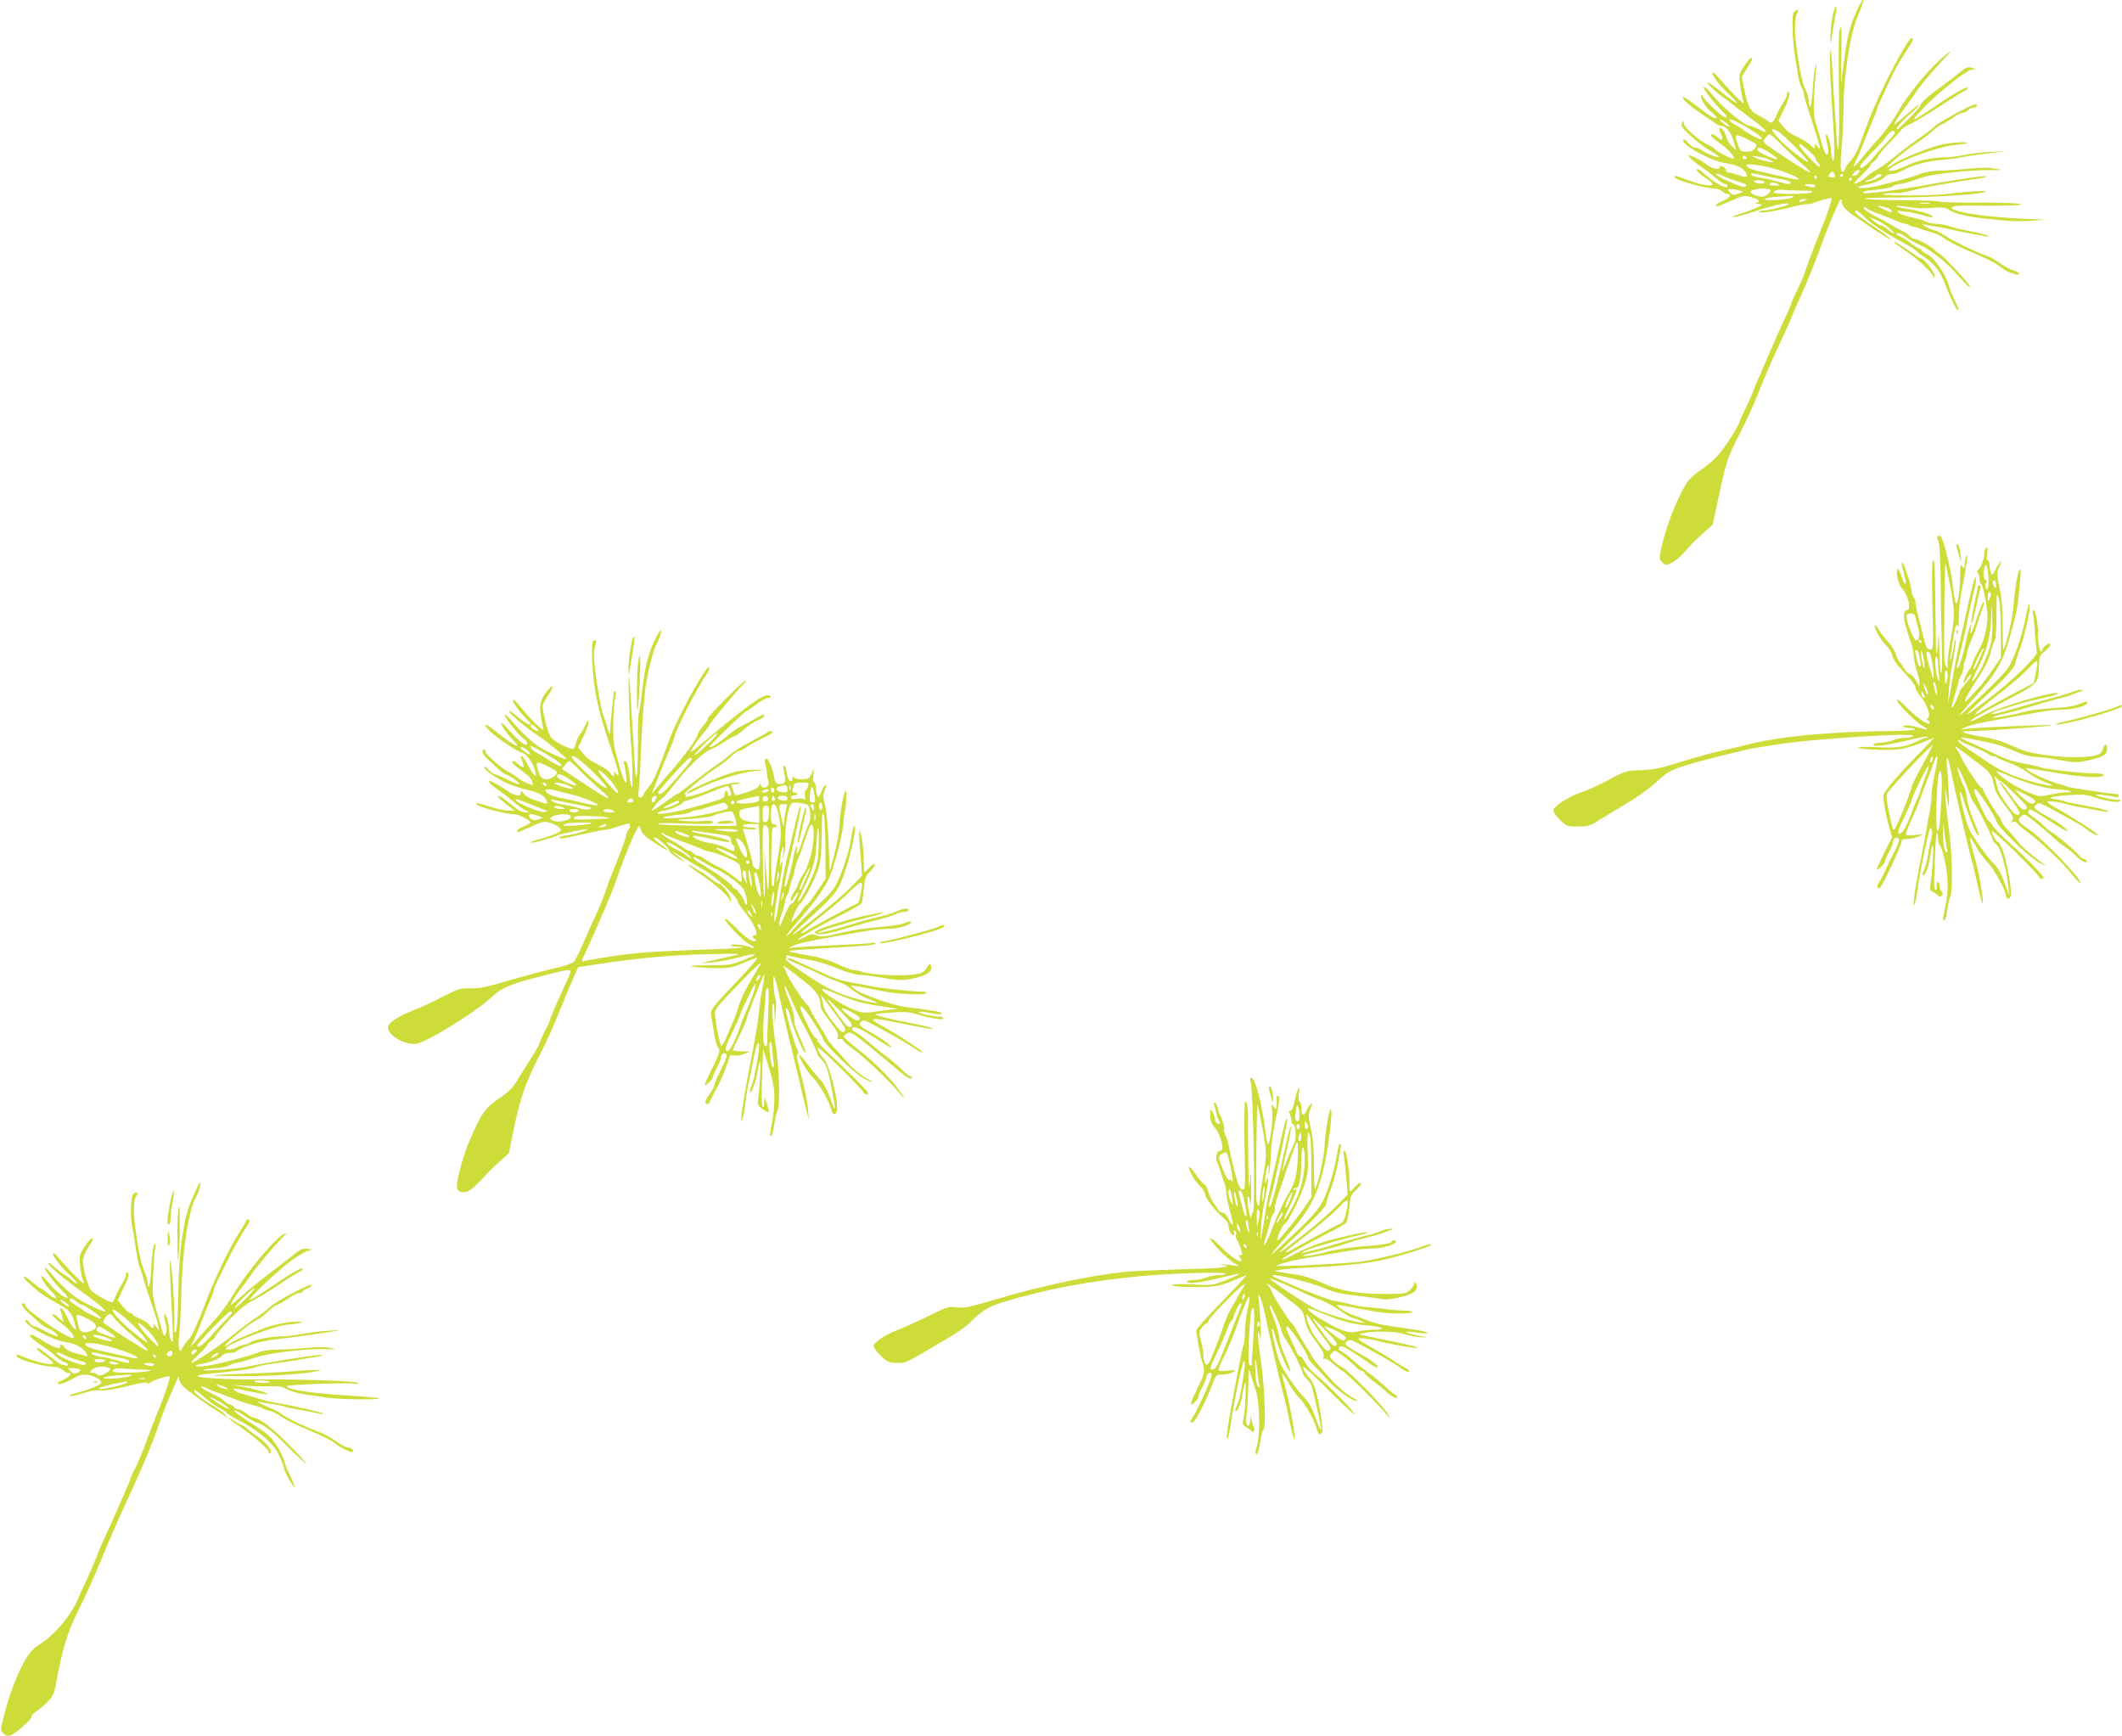 <?xml version="1.0" standalone="no"?>
<!DOCTYPE svg PUBLIC "-//W3C//DTD SVG 20010904//EN"
 "http://www.w3.org/TR/2001/REC-SVG-20010904/DTD/svg10.dtd">
<svg version="1.0" xmlns="http://www.w3.org/2000/svg"
 width="1280pt" height="1047pt" viewBox="0 0 1280 1047"
 preserveAspectRatio="xMidYMid meet">
<g transform="translate(0,1047) scale(0.1,-0.1)"
fill="#cddc39" stroke="none">
<path d="M11201 10407 c-42 -92 -58 -153 -75 -285 -9 -64 -17 -130 -20 -147
-2 -16 -2 56 1 160 3 147 1 184 -8 165 -8 -18 -10 -117 -7 -335 6 -369 -3
-513 -16 -285 -5 80 -10 161 -12 180 -2 19 -7 100 -10 179 -4 80 -10 136 -14
125 -6 -17 1 -203 15 -399 11 -138 12 -276 2 -266 -4 4 -10 33 -12 63 -3 51
-21 106 -31 95 -2 -2 1 -27 8 -56 8 -37 9 -54 1 -62 -8 -8 -17 9 -33 62 -11
41 -28 98 -37 127 -13 42 -15 77 -10 170 4 64 9 135 12 157 5 37 4 38 -5 10
-5 -16 -13 -78 -16 -137 -4 -59 -11 -105 -15 -102 -5 3 -9 19 -9 35 0 16 -8
46 -18 67 -21 41 -35 107 -56 262 -14 99 -11 178 8 208 10 17 -9 15 -24 -3
-14 -17 -8 -179 9 -275 6 -30 13 -77 17 -105 4 -27 13 -59 20 -70 8 -11 14
-28 14 -38 0 -10 20 -78 44 -150 24 -73 47 -145 50 -162 6 -27 5 -28 -7 -12
-8 9 -17 17 -20 17 -4 0 -4 -8 0 -17 4 -13 -3 -10 -23 9 -16 15 -45 34 -64 43
-63 30 -75 38 -104 72 l-29 35 28 56 c35 72 46 110 34 117 -5 4 -9 -2 -9 -12
0 -10 -11 -35 -25 -55 -13 -20 -32 -54 -41 -77 -16 -41 -31 -50 -50 -31 -6 6
-30 20 -55 33 -52 26 -65 50 -87 156 l-16 78 32 50 c34 52 38 63 23 63 -5 0
-23 -23 -41 -50 -32 -50 -33 -52 -22 -118 5 -37 13 -78 18 -92 6 -19 -5 -12
-47 30 -30 30 -73 78 -97 105 -26 31 -42 44 -42 33 0 -19 50 -81 111 -138 24
-22 40 -40 35 -40 -8 0 -24 11 -118 85 -32 25 -58 42 -58 37 0 -11 56 -63 100
-93 19 -13 42 -31 51 -39 9 -8 59 -46 112 -85 96 -71 118 -101 47 -65 -22 11
-44 20 -51 20 -37 0 -180 121 -246 207 -14 18 -29 30 -35 27 -9 -6 58 -92 114
-148 33 -32 30 -46 -4 -24 -28 19 -105 95 -118 117 -8 14 -9 14 -10 1 0 -24
36 -76 69 -101 17 -12 28 -26 25 -30 -6 -10 -35 7 -128 78 -38 29 -72 51 -74
48 -10 -10 43 -57 118 -106 41 -27 80 -54 87 -59 7 -6 18 -10 25 -10 34 -1 65
-45 82 -115 l8 -30 -26 24 c-14 13 -28 35 -31 50 -7 32 -32 67 -42 58 -3 -4
-1 -18 6 -31 19 -36 10 -51 -16 -26 -12 11 -27 20 -33 20 -22 0 -7 -18 44 -54
52 -36 93 -82 83 -93 -6 -6 -104 43 -112 57 -3 6 -21 17 -38 24 -51 23 -145
103 -149 128 -4 22 -5 22 -13 4 -7 -16 3 -30 56 -78 35 -32 88 -72 118 -89 29
-17 51 -32 49 -35 -7 -7 -70 17 -100 38 -14 10 -34 18 -44 18 -10 0 -28 12
-40 28 -12 15 -26 24 -30 20 -24 -25 168 -131 259 -143 62 -9 102 -28 118 -56
15 -30 7 -32 -45 -15 -26 9 -53 16 -61 16 -8 0 -15 6 -15 14 0 8 -7 17 -16 20
-20 8 -25 8 -21 -1 6 -21 -44 -12 -73 11 -34 28 -109 66 -114 58 -4 -8 50 -54
103 -87 9 -5 35 -27 58 -47 24 -21 49 -38 58 -38 8 0 15 -4 15 -10 0 -28 -83
18 -158 88 -7 6 -18 12 -24 12 -16 0 13 -30 54 -56 21 -14 38 -29 38 -35 0
-15 -73 -4 -141 22 -78 30 -89 32 -89 22 0 -18 179 -69 249 -71 13 -1 31 -8
40 -16 10 -9 23 -16 29 -16 30 0 18 -22 -22 -40 -25 -10 -46 -24 -46 -30 0 -6
15 -4 38 6 138 60 129 57 177 44 47 -13 57 -25 28 -33 -11 -3 -5 -5 11 -6 17
-1 26 -5 20 -9 -11 -11 -106 -47 -154 -61 -22 -6 -27 -10 -14 -10 12 -1 68 14
125 33 110 37 209 58 209 46 0 -9 -119 -40 -155 -40 -14 0 -25 -4 -25 -8 0
-11 88 2 197 29 45 11 88 19 95 18 7 -1 20 0 28 4 45 17 114 36 117 33 6 -6
-26 -103 -64 -195 -33 -80 -86 -219 -102 -271 -5 -14 -22 -52 -38 -85 -17 -33
-34 -71 -38 -85 -4 -14 -22 -57 -41 -95 -18 -39 -49 -109 -69 -155 -21 -47
-53 -121 -72 -165 -19 -44 -44 -102 -54 -130 -11 -27 -30 -70 -43 -95 -13 -25
-27 -56 -31 -70 -11 -34 -81 -145 -128 -202 -22 -26 -68 -66 -102 -88 -35 -23
-74 -58 -88 -79 -55 -83 -126 -260 -153 -384 -17 -77 -17 -78 3 -99 20 -19 22
-19 56 -3 20 9 54 38 76 63 49 56 62 69 124 125 l48 42 29 135 c52 247 58 264
127 400 71 142 78 156 150 335 25 61 74 171 109 246 35 75 64 140 64 143 0 4
25 61 55 126 30 66 75 177 101 247 52 146 122 313 135 328 6 5 9 1 9 -10 1
-31 28 -59 109 -110 8 -5 38 -26 66 -46 27 -19 68 -45 90 -58 l40 -23 -30 27
c-16 14 -66 49 -110 78 -43 29 -81 58 -83 65 -7 23 16 12 52 -25 38 -39 130
-100 237 -157 36 -19 71 -41 77 -49 7 -8 33 -27 58 -43 50 -32 95 -92 119
-163 16 -43 36 -88 60 -133 5 -10 13 -18 18 -18 4 0 -4 23 -19 52 -14 28 -33
74 -41 102 -21 69 -87 163 -129 183 -19 9 -34 20 -34 25 0 4 -4 8 -10 8 -5 0
-30 15 -55 34 -24 19 -54 37 -65 41 -11 3 -20 10 -20 15 0 13 29 1 66 -26 16
-12 47 -29 68 -38 60 -25 156 -98 214 -162 30 -33 61 -67 69 -76 9 -10 21 -18
26 -18 13 0 -151 179 -183 199 -14 8 -29 21 -35 28 -14 16 -101 63 -118 63 -8
0 -21 7 -28 17 -8 9 -27 22 -44 30 -16 7 -48 25 -70 38 -22 14 -63 37 -92 51
-52 26 -86 54 -65 54 6 0 13 -4 16 -9 3 -4 34 -19 68 -31 35 -12 82 -31 105
-41 24 -11 49 -19 56 -19 8 0 17 -3 21 -7 3 -4 15 -8 26 -10 10 -1 38 -10 62
-19 24 -8 54 -18 68 -21 14 -3 45 -20 70 -38 25 -18 98 -54 163 -80 65 -27
135 -62 155 -78 20 -16 46 -33 57 -37 48 -18 65 -21 65 -11 0 5 -15 14 -33 19
-18 5 -55 25 -83 44 -27 20 -60 39 -74 43 -49 14 -206 89 -255 122 -27 18 -57
33 -65 33 -8 1 -31 10 -50 21 -28 16 -30 19 -10 15 14 -4 43 -9 65 -12 22 -3
68 -12 103 -20 35 -9 87 -19 115 -24 29 -4 66 -11 82 -15 22 -4 26 -4 15 4 -9
5 -55 17 -104 26 -48 9 -106 23 -128 31 -22 8 -58 14 -78 14 -21 0 -51 7 -67
15 -15 8 -53 19 -84 25 -31 6 -65 18 -75 26 -17 14 -14 14 36 8 30 -3 75 -13
100 -20 51 -16 79 -18 64 -6 -15 13 -75 30 -154 43 -41 6 -69 14 -62 16 7 3
42 0 78 -6 38 -7 96 -9 139 -5 65 6 78 4 108 -15 33 -20 94 -35 182 -46 22 -2
80 -9 128 -14 49 -5 128 -7 175 -3 l87 7 -140 6 c-77 4 -192 13 -256 22 -197
27 -226 60 -50 57 204 -3 328 1 298 10 -15 5 -128 8 -251 8 -123 -1 -228 2
-235 6 -6 4 -96 8 -199 8 -103 0 -212 3 -242 7 -36 6 31 9 200 10 244 2 502
20 518 36 8 8 -134 -1 -233 -15 -87 -12 -446 -11 -380 1 28 5 59 7 69 5 11 -3
47 2 80 11 97 24 203 44 436 79 25 4 39 9 33 11 -14 5 -183 -20 -418 -62 -144
-25 -317 -46 -324 -39 -10 9 9 14 80 20 41 3 84 13 96 20 12 8 30 14 39 14 18
0 43 7 144 41 61 20 282 44 405 43 79 0 79 0 30 9 -33 7 -86 7 -155 0 -58 -6
-139 -12 -180 -12 -46 -2 -91 -9 -120 -21 -25 -10 -76 -26 -115 -36 -38 -9
-90 -22 -115 -29 -55 -17 -140 -25 -140 -15 0 5 19 11 41 15 53 9 102 29 119
49 7 9 25 16 41 16 15 0 43 9 61 19 56 33 149 59 233 66 44 3 101 11 126 16
25 6 97 16 160 24 l114 14 -95 -5 c-52 -2 -126 -11 -165 -19 -38 -8 -93 -15
-122 -15 -60 0 -145 -16 -188 -35 -85 -37 -108 -45 -128 -45 -22 1 -22 1 -2
16 63 50 295 133 397 141 38 3 66 8 64 11 -10 9 -104 2 -162 -12 -72 -17 -244
-87 -283 -115 -16 -12 -32 -21 -36 -21 -15 0 100 97 169 142 39 26 86 61 103
78 18 17 45 36 60 42 16 7 46 25 67 40 21 16 47 28 56 28 10 0 23 7 30 15 7 8
21 15 31 15 10 0 21 5 24 10 3 6 -1 10 -10 10 -24 0 -226 -110 -250 -136 -11
-11 -51 -43 -90 -69 -38 -26 -104 -76 -146 -110 -42 -35 -94 -72 -116 -83 -21
-11 -45 -28 -53 -37 -15 -18 -70 -49 -76 -42 -2 2 18 25 46 51 27 26 50 51 50
56 0 5 11 17 25 28 14 11 25 24 25 30 0 6 27 39 61 74 33 34 68 72 77 84 10
12 38 30 64 41 25 12 103 59 174 105 71 47 137 87 147 91 9 3 17 11 17 16 0
16 -84 -32 -203 -114 -60 -41 -113 -75 -119 -75 -15 0 64 83 147 156 108 93
179 144 206 145 22 1 21 2 -6 10 -26 7 -35 4 -75 -29 -25 -21 -70 -55 -100
-77 -86 -61 -134 -104 -136 -121 -2 -14 -130 -144 -141 -144 -13 0 26 47 77
91 33 29 58 54 56 57 -3 2 -36 -23 -73 -57 -37 -33 -72 -61 -76 -61 -5 0 12
28 37 63 25 34 61 85 80 112 41 62 90 121 167 203 33 34 57 62 53 62 -3 0 -37
-28 -74 -62 -69 -63 -184 -205 -229 -282 -45 -78 -91 -141 -136 -190 -25 -26
-66 -75 -92 -107 -26 -32 -49 -56 -51 -54 -2 1 5 20 16 42 10 21 34 76 52 123
18 47 41 103 51 126 11 22 19 44 19 49 0 4 9 26 19 49 11 23 35 77 55 120 35
75 55 111 118 209 29 45 33 57 19 57 -24 0 -196 -328 -258 -495 -25 -66 -53
-141 -63 -167 -10 -25 -30 -59 -45 -75 -14 -15 -31 -39 -36 -52 -7 -17 -13
-21 -20 -14 -8 8 -8 49 0 144 6 72 11 176 11 229 0 196 39 452 85 560 48 111
44 142 -4 37z m-791 -677 c14 -10 23 -21 20 -23 -3 -3 -18 6 -35 19 -35 28
-22 32 15 4z m82 -3 c97 -52 156 -97 128 -97 -12 0 -101 49 -110 61 -3 3 -19
14 -37 23 -33 17 -51 36 -34 36 5 0 29 -10 53 -23z m231 -48 c30 -16 191 -178
184 -185 -8 -9 -135 92 -180 142 -48 54 -49 66 -4 43z m707 -9 c0 -6 -17 -28
-37 -48 -21 -21 -62 -65 -91 -100 -48 -56 -82 -78 -82 -53 0 5 31 40 68 78 38
37 79 83 91 101 21 31 51 43 51 22z m-870 -50 c40 -20 41 -22 27 -43 -11 -16
-24 -22 -52 -22 -34 0 -38 3 -51 40 -25 72 -20 74 76 25z m180 -17 c31 -32 84
-82 118 -112 114 -97 67 -76 -145 66 -82 55 -82 55 -65 79 9 13 21 24 27 24 5
0 34 -26 65 -57z m210 -86 c0 -6 7 -19 17 -29 27 -31 7 -31 -23 0 -98 97 -126
151 -44 82 28 -23 50 -47 50 -53z m-270 28 c30 -19 48 -35 40 -35 -27 0 -120
44 -120 57 0 21 23 15 80 -22z m-145 -25 c3 -5 -1 -10 -9 -10 -9 0 -16 5 -16
10 0 6 4 10 9 10 6 0 13 -4 16 -10z m144 -16 c26 -15 26 -15 -14 -9 -22 4 -53
13 -70 21 l-30 14 44 -5 c24 -3 55 -12 70 -21z m9 -48 c74 -19 162 -55 162
-66 0 -5 -28 -2 -62 7 -35 8 -93 21 -130 29 -81 17 -114 29 -123 44 -10 16 67
9 153 -14z m521 -32 c-6 -8 -18 -14 -27 -14 -13 0 -12 3 3 20 20 22 43 17 24
-6z m-139 -16 c0 -5 -9 -8 -20 -8 -23 0 -26 10 -8 28 9 9 14 9 20 -1 4 -6 8
-15 8 -19z m-586 -33 c40 -12 55 -20 48 -27 -11 -11 -28 -6 -129 39 -29 13
-53 28 -53 33 0 6 17 2 38 -9 21 -10 64 -27 96 -36z m206 25 c25 -5 60 -12 78
-15 17 -4 32 -11 32 -16 0 -13 -19 -11 -81 7 -30 9 -76 19 -103 23 -27 3 -51
11 -53 18 -3 8 7 9 39 2 24 -5 63 -14 88 -19z m430 16 c0 -3 -4 -8 -10 -11 -5
-3 -10 -1 -10 4 0 6 5 11 10 11 6 0 10 -2 10 -4z m230 -5 c0 -10 -91 -44 -98
-36 -2 2 7 7 21 10 15 4 31 13 38 21 13 16 39 19 39 5z m-390 -11 c0 -5 -2
-10 -4 -10 -3 0 -8 5 -11 10 -3 6 -1 10 4 10 6 0 11 -4 11 -10z m210 -10 c0
-5 -5 -10 -11 -10 -5 0 -7 5 -4 10 3 6 8 10 11 10 2 0 4 -4 4 -10z m-528 -22
c-11 -11 -62 -3 -62 10 0 4 16 6 36 4 24 -3 32 -8 26 -14z m83 -8 c16 -7 12
-9 -18 -9 -23 -1 -36 3 -32 9 7 12 23 12 50 0z m225 -10 c0 -12 -27 -12 -55 0
-16 7 -13 9 18 9 20 1 37 -3 37 -9z m-271 -26 c7 -6 -20 -33 -40 -39 -20 -7
-79 14 -79 27 0 19 99 29 119 12z m-184 -4 l20 -8 -20 -7 c-39 -14 -43 -13
-61 6 -17 18 -16 19 12 18 16 0 38 -4 49 -9z m380 0 c49 0 65 -3 55 -10 -19
-12 -230 -13 -230 -1 0 14 30 20 70 15 19 -2 67 -4 105 -4z m-61 -40 c-6 -6
-49 -13 -95 -16 -55 -3 -80 -1 -74 5 6 6 39 12 75 14 36 2 74 4 85 5 13 1 16
-1 9 -8z m71 -20 c-28 -12 -37 -12 -30 0 3 6 16 10 28 9 21 0 21 -1 2 -9z
m753 -17 c-16 -2 -40 -2 -55 0 -16 2 -3 4 27 4 30 0 43 -2 28 -4z m-250 -28
c18 -5 33 -25 18 -25 -10 0 -76 31 -76 36 0 5 5 4 58 -11z m2 -116 c22 -18 38
-34 35 -37 -2 -2 -18 7 -35 22 -17 14 -37 26 -43 26 -7 0 -25 11 -42 25 l-30
26 37 -15 c21 -8 56 -29 78 -47z"/>
<path d="M11052 10360 c-7 -39 -11 -92 -11 -118 1 -30 3 -36 6 -17 3 31 20
128 29 178 3 15 2 27 -3 27 -5 0 -14 -32 -21 -70z"/>
<path d="M11425 9010 c3 -6 34 -29 68 -52 74 -50 156 -125 168 -153 7 -19 8
-19 8 2 1 22 -62 103 -80 103 -5 0 -29 15 -53 33 -62 44 -118 79 -111 67z"/>
<path d="M11687 7234 c-3 -4 -1 -16 5 -28 8 -14 13 -112 15 -286 1 -146 5
-320 7 -387 2 -69 0 -123 -5 -123 -5 0 -10 60 -11 133 -2 122 -2 126 -8 52 -3
-44 -8 -75 -10 -70 -2 6 -4 109 -5 230 -4 323 -4 335 -15 335 -6 0 -8 -94 -4
-269 7 -269 7 -270 -14 -268 -17 1 -24 13 -36 62 -8 33 -24 96 -35 139 -12 44
-19 81 -16 84 2 3 -2 14 -10 26 -8 11 -15 31 -15 45 0 33 -54 189 -58 168 -2
-10 0 -26 4 -35 4 -9 8 -24 9 -32 1 -8 5 -25 9 -37 4 -13 3 -23 -2 -23 -5 0
-14 18 -21 40 -18 60 -36 63 -27 5 4 -31 15 -59 30 -75 36 -38 57 -130 30
-130 -24 0 -26 -42 -4 -113 12 -40 26 -81 30 -92 5 -11 11 -45 14 -75 3 -30
13 -73 21 -95 8 -22 14 -51 14 -65 0 -23 -2 -22 -19 12 -11 20 -29 39 -40 43
-11 3 -25 16 -31 28 -6 12 -19 31 -29 42 -10 11 -20 33 -24 49 -4 16 -25 50
-47 75 -23 25 -48 58 -57 73 -27 47 -34 31 -8 -19 13 -27 38 -61 54 -76 17
-16 33 -44 36 -61 4 -22 29 -57 75 -105 38 -40 67 -79 65 -86 -3 -6 11 -31 30
-54 40 -48 65 -119 46 -131 -9 -5 -9 -9 -1 -14 6 -4 11 -11 11 -16 0 -22 -77
30 -134 88 -33 35 -62 58 -64 52 -6 -16 114 -137 158 -160 38 -21 30 -26 -16
-11 -47 15 -104 21 -104 10 0 -5 16 -9 35 -9 19 0 35 -4 35 -9 0 -5 -62 -9
-137 -10 -365 -3 -679 -32 -868 -81 -38 -10 -115 -28 -170 -40 -55 -12 -165
-43 -245 -68 -118 -37 -161 -45 -232 -47 -87 -3 -96 -5 -193 -58 -63 -34 -122
-60 -175 -79 -72 -24 -160 -83 -160 -106 0 -10 18 -36 40 -57 39 -39 43 -40
108 -40 55 0 74 5 107 26 22 14 99 60 170 103 77 45 158 103 199 141 62 58 79
68 160 94 105 34 366 99 446 112 30 4 84 13 120 19 233 36 859 75 820 50 -8
-5 -31 -10 -51 -10 -20 0 -53 -7 -72 -15 -20 -8 -55 -15 -77 -15 -23 0 -40 -5
-40 -11 0 -15 73 -6 213 27 60 15 111 23 114 20 4 -3 0 -6 -8 -6 -8 0 -26 -6
-40 -14 -77 -40 -130 -49 -251 -43 -65 4 -118 3 -118 -2 0 -11 173 -19 247
-10 32 4 91 21 132 38 40 17 75 31 76 31 2 0 -31 -35 -73 -78 -150 -152 -232
-249 -232 -273 0 -32 19 -134 38 -196 l15 -53 -47 -93 c-25 -51 -46 -97 -46
-102 0 -4 11 2 25 15 14 13 25 28 25 34 0 6 11 32 25 58 14 26 25 54 25 62 0
20 19 31 32 18 7 -7 0 -29 -20 -69 -17 -32 -43 -85 -57 -118 -14 -32 -33 -67
-41 -77 -15 -16 -11 -44 5 -34 15 10 131 257 131 281 0 11 11 15 38 15 20 1
51 7 67 15 29 14 29 15 -21 9 -29 -3 -54 -2 -57 3 -3 4 13 46 35 93 22 47 41
92 43 100 2 8 23 67 48 130 24 63 47 124 51 134 3 10 9 16 12 13 3 -3 -4 -48
-15 -101 -12 -53 -21 -117 -21 -143 0 -27 -5 -68 -11 -92 -5 -23 -13 -68 -18
-100 -5 -31 -22 -123 -39 -206 -32 -158 -49 -286 -33 -249 5 11 12 47 16 80 8
64 35 205 62 322 15 63 18 70 25 47 4 -15 3 -37 -1 -49 -5 -12 -14 -54 -20
-95 -6 -40 -18 -86 -26 -102 -9 -16 -11 -29 -5 -29 15 0 36 59 44 123 4 31 11
57 14 57 8 0 -2 -164 -13 -230 -6 -34 -4 -40 17 -51 13 -6 26 -17 30 -23 5 -8
11 -7 20 2 9 9 9 15 0 24 -7 7 -12 22 -12 35 0 13 -5 23 -11 23 -6 0 -9 -11
-7 -25 2 -13 -1 -23 -7 -22 -5 1 -9 20 -9 42 1 22 4 97 6 167 2 70 7 130 11
134 4 4 7 -8 7 -27 0 -19 4 -39 9 -45 18 -18 44 -130 48 -207 3 -49 -1 -107
-11 -156 -19 -92 -19 -91 -7 -91 5 0 13 26 16 58 4 31 13 71 20 87 16 40 10
278 -10 410 -8 55 -17 136 -19 180 -5 79 -5 79 5 20 5 -33 11 -64 13 -70 6
-15 -1 159 -9 235 -8 69 2 77 16 13 31 -151 113 -504 134 -578 7 -27 24 -95
36 -150 28 -128 39 -140 22 -25 -13 87 -26 147 -58 259 -8 30 -13 56 -11 58 2
2 19 -22 36 -54 18 -32 49 -74 69 -94 37 -36 111 -171 111 -202 0 -9 7 -17 15
-17 21 0 20 55 -4 172 -20 99 -44 168 -59 168 -10 0 -44 62 -37 68 8 9 285
-262 285 -280 0 -4 9 -8 20 -8 16 0 5 16 -47 71 -38 40 -104 103 -148 142 -44
39 -89 84 -100 101 -11 17 -23 33 -28 34 -9 4 -35 54 -71 136 -19 42 -22 56
-11 56 13 0 116 -155 128 -195 12 -38 200 -219 257 -248 30 -15 47 -22 37 -15
-68 48 -133 103 -159 135 -16 21 -47 57 -69 80 -21 23 -39 48 -39 57 0 8 -4
16 -8 18 -10 4 -102 157 -102 169 0 5 -4 9 -9 9 -10 0 -104 142 -122 185 -7
17 -20 39 -28 49 -23 29 -3 16 111 -72 101 -77 100 -75 122 -173 3 -15 31 -59
61 -99 48 -61 54 -74 43 -88 -11 -13 -11 -15 4 -9 11 4 22 -1 30 -12 7 -10 33
-32 58 -50 73 -52 216 -187 266 -252 26 -32 49 -57 52 -55 16 16 -221 264
-309 323 -66 46 -73 56 -49 78 19 17 21 17 57 -10 38 -28 104 -84 153 -129 14
-13 41 -34 60 -46 19 -13 50 -39 68 -57 30 -30 72 -47 57 -23 -3 6 -11 10 -17
10 -5 0 -19 11 -30 25 -20 25 -152 135 -162 135 -3 0 -24 18 -48 40 -24 23
-55 48 -71 58 -26 16 -31 32 -11 39 5 2 57 -28 114 -66 58 -38 107 -67 110
-64 7 7 -52 52 -110 83 -30 16 -64 36 -75 45 -17 14 -18 17 -3 31 15 15 21 13
80 -18 34 -19 95 -52 133 -73 39 -21 79 -46 90 -55 25 -22 65 -43 71 -37 5 5
-162 114 -243 158 -35 18 -63 37 -63 42 0 9 64 2 115 -13 17 -5 44 -11 60 -14
17 -3 66 -12 109 -20 83 -17 116 -15 50 3 -22 6 -77 17 -124 25 -47 8 -98 20
-113 25 -16 6 -39 11 -53 11 -13 0 -24 4 -24 9 0 4 46 11 103 15 86 6 111 4
157 -12 73 -25 160 -37 160 -21 0 6 -6 9 -13 6 -15 -6 -125 18 -135 29 -7 6
70 -2 116 -13 13 -3 22 -1 22 6 0 6 -3 11 -7 11 -31 0 -294 40 -304 45 -6 4
-25 11 -43 15 -76 20 -215 85 -203 96 2 2 66 -8 143 -21 140 -26 274 -38 307
-29 33 10 17 19 -35 19 -82 1 -296 25 -326 36 -15 6 -64 17 -110 25 -50 9
-109 27 -150 48 -37 18 -101 48 -142 66 -100 43 -104 49 -23 34 149 -29 181
-38 257 -71 49 -22 98 -36 130 -38 28 -1 69 -5 91 -9 22 -4 68 -12 103 -18 52
-8 75 -7 138 8 83 19 104 33 104 70 0 31 -16 31 -24 -1 -3 -13 -15 -29 -25
-34 -39 -21 -176 -24 -307 -7 -108 15 -143 24 -215 57 -61 28 -116 45 -185 56
-99 16 -144 33 -88 33 97 0 517 30 511 36 -4 5 -459 -14 -512 -21 l-40 -6 33
16 c37 16 109 31 466 94 33 6 88 11 122 11 62 0 144 23 144 41 0 12 -1 12 -44
-6 -20 -9 -60 -17 -89 -20 -173 -14 -205 -17 -232 -25 -81 -22 -185 -41 -201
-38 -11 2 17 12 61 22 44 10 121 31 170 46 50 16 122 36 160 46 39 9 75 19 80
23 6 3 26 11 45 17 28 10 31 12 12 13 -13 1 -38 -6 -55 -13 -18 -8 -77 -26
-132 -40 -55 -14 -143 -38 -195 -54 -110 -33 -168 -46 -155 -34 6 5 37 17 70
27 33 10 78 24 100 31 22 7 84 22 138 34 54 12 96 24 93 28 -19 18 -361 -82
-452 -133 -34 -19 -68 -35 -76 -35 -18 0 66 49 242 141 162 84 168 91 169 198
1 50 4 57 39 86 20 18 34 36 30 40 -9 9 -48 -17 -48 -32 0 -7 -4 -13 -9 -13
-9 0 -22 79 -18 115 3 36 -15 135 -25 135 -6 0 -8 -10 -5 -22 3 -13 9 -66 12
-118 4 -52 9 -102 11 -112 7 -24 -141 -168 -291 -283 -70 -54 -128 -96 -130
-93 -2 2 50 53 116 113 122 112 171 167 175 194 1 9 16 54 33 101 31 87 63
247 52 255 -4 2 -13 -29 -20 -68 -17 -92 -46 -185 -82 -267 -26 -57 -49 -83
-174 -203 -80 -76 -145 -135 -145 -132 0 4 37 48 83 99 92 101 132 156 170
232 33 65 93 280 101 364 17 168 18 195 9 185 -12 -12 -31 -124 -38 -225 -4
-66 -46 -244 -60 -258 -3 -3 -5 62 -5 144 0 96 -6 171 -15 211 -21 88 -21 114
-3 151 9 18 12 30 7 26 -5 -3 -19 -24 -31 -47 -18 -37 -22 -40 -29 -22 -4 11
-8 32 -8 48 -1 15 -6 27 -11 27 -6 0 -8 16 -4 42 5 30 4 39 -4 34 -7 -4 -12
-17 -12 -30 0 -33 -20 -89 -37 -103 -9 -7 -11 -13 -4 -18 6 -3 11 -19 11 -35
0 -15 4 -30 10 -32 9 -3 27 -82 37 -168 8 -68 -16 -174 -54 -237 -18 -31 -33
-61 -33 -68 0 -7 -10 -28 -23 -47 -22 -32 -40 -78 -31 -78 2 0 13 15 24 33 12
18 20 25 20 16 0 -9 -16 -33 -35 -53 -19 -21 -35 -41 -35 -46 0 -16 -41 -103
-46 -98 -3 3 4 32 14 64 11 33 23 75 27 94 4 19 11 37 16 40 4 3 10 22 12 41
2 20 7 41 11 48 4 6 9 25 11 41 2 17 14 51 25 77 12 27 23 55 25 63 2 8 15 48
29 89 29 83 29 84 18 77 -4 -3 -21 -45 -38 -95 -28 -88 -46 -119 -36 -63 10
58 -11 9 -24 -55 -19 -92 -46 -183 -55 -183 -8 0 -8 1 20 115 11 44 30 127 41
185 12 58 28 130 36 160 8 30 14 63 13 75 0 20 0 20 -9 0 -5 -11 -18 -60 -29
-110 -11 -49 -33 -148 -49 -220 -17 -71 -35 -159 -41 -195 -6 -36 -18 -101
-26 -145 l-15 -80 5 79 c3 44 14 128 26 188 11 60 19 114 16 121 -2 6 -8 -10
-11 -38 -4 -27 -12 -61 -17 -75 l-9 -25 4 25 c2 14 10 64 17 113 11 79 21 105
31 77 2 -6 4 24 4 67 0 43 10 123 22 178 25 121 36 209 23 180 -5 -11 -10 -33
-10 -49 -1 -27 -2 -28 -14 -12 -11 15 -13 8 -13 -51 0 -78 -13 -173 -24 -173
-6 0 -14 44 -25 140 -6 49 -38 191 -52 228 -15 41 -23 49 -36 36z m72 -275
c34 -176 34 -193 8 -342 -14 -76 -22 -148 -19 -160 3 -16 2 -19 -6 -12 -6 6
-12 24 -13 40 -5 57 1 588 6 584 2 -3 13 -52 24 -110z m235 36 c5 -62 -6 -106
-17 -66 -3 12 -1 24 5 27 5 3 3 11 -6 17 -11 9 -14 23 -9 55 8 57 21 41 27
-33z m46 -52 c0 -22 -2 -25 -10 -13 -13 20 -13 40 0 40 6 0 10 -12 10 -27z
m-31 -55 c0 -7 -4 -22 -9 -33 -7 -17 -9 -15 -9 13 -1 17 4 32 9 32 6 0 10 -6
9 -12z m60 -224 l1 -160 -48 -70 c-26 -38 -58 -80 -70 -94 -99 -110 -105 -115
-97 -90 4 14 31 61 60 105 67 102 81 131 96 191 7 27 16 55 22 62 5 7 10 76
10 155 0 129 1 138 13 102 8 -25 13 -101 13 -201z m-59 -67 c-5 -26 -18 -67
-29 -90 -10 -23 -20 -46 -22 -52 -10 -25 -55 -95 -62 -95 -4 0 6 26 22 58 62
118 83 191 90 302 l6 105 3 -89 c2 -50 -2 -112 -8 -139z m-455 146 c3 -16 11
-45 17 -66 12 -39 1 -78 -18 -67 -13 7 -54 111 -54 138 0 17 6 22 25 22 19 0
26 -6 30 -27z m35 -143 c0 -5 -2 -10 -4 -10 -3 0 -8 5 -11 10 -3 6 -1 10 4 10
6 0 11 -4 11 -10z m366 -67 c-7 -16 -21 -46 -30 -67 -9 -22 -19 -37 -21 -34
-8 8 49 128 61 128 2 0 -2 -12 -10 -27z m-381 -8 c3 -14 7 -36 10 -50 3 -14 1
-25 -4 -25 -5 0 -12 15 -16 33 -4 17 -9 40 -11 50 -3 9 -1 17 5 17 6 0 13 -11
16 -25z m30 -40 c4 -27 5 -47 1 -44 -4 4 -10 30 -15 58 -5 29 -5 49 0 44 4 -4
11 -30 14 -58z m39 38 c19 -65 29 -184 12 -132 -14 41 -36 124 -36 136 0 19
18 16 24 -4z m46 -50 c0 -21 3 -56 6 -78 4 -27 2 -35 -4 -25 -15 24 -26 140
-13 140 6 0 11 -17 11 -37z m590 -64 l-13 -59 -136 -71 c-75 -40 -153 -83
-174 -96 -71 -45 -49 -16 45 58 153 119 191 152 238 202 24 27 46 43 48 37 3
-7 -1 -38 -8 -71z m-531 -12 c0 -12 -4 -31 -9 -42 -6 -15 -9 -8 -9 28 -1 30 3
46 9 42 6 -3 10 -16 9 -28z m-66 -92 c7 -47 -7 -27 -18 25 -5 23 -4 32 3 25 5
-5 12 -28 15 -50z m-54 -15 c0 -13 -1 -13 -8 0 -5 8 -12 26 -15 40 l-7 25 15
-25 c9 -14 15 -32 15 -40z m-19 -23 c0 -5 -4 -5 -10 -2 -5 3 -10 14 -10 23 0
15 2 15 10 2 5 -8 10 -19 10 -23z m54 -62 c3 -8 1 -15 -3 -15 -5 0 -11 7 -15
15 -3 8 -1 15 3 15 5 0 11 -7 15 -15z m241 -241 c39 -15 77 -33 86 -41 8 -7
22 -13 30 -13 8 0 19 -4 25 -9 5 -5 38 -19 74 -32 36 -13 88 -40 115 -61 28
-21 75 -47 105 -57 74 -26 33 -26 -66 0 -112 29 -199 66 -269 112 -33 22 -90
61 -127 85 -38 25 -68 49 -68 55 0 6 5 6 13 -1 6 -6 44 -23 82 -38z m-310
-110 c-36 -66 -65 -125 -65 -132 0 -16 -66 -185 -90 -232 -21 -40 -19 -43 -47
87 -11 51 -16 98 -12 105 22 37 270 299 277 293 1 -1 -27 -56 -63 -121z m61
30 c-4 -9 -9 -15 -11 -12 -3 3 -3 13 1 22 4 9 9 15 11 12 3 -3 3 -13 -1 -22z
m-43 -101 c-14 -38 -29 -80 -33 -94 -4 -14 -12 -34 -18 -45 -6 -10 -23 -52
-37 -91 -29 -80 -56 -120 -73 -109 -7 4 5 38 34 96 24 50 44 95 44 101 0 16
94 209 102 209 4 0 -4 -30 -19 -67z m234 -15 c18 -40 35 -84 38 -98 4 -14 18
-39 31 -56 23 -31 104 -195 104 -210 0 -5 11 -17 24 -29 25 -21 59 -145 71
-255 l6 -55 -24 66 c-30 79 -44 105 -78 138 -40 41 -125 162 -143 205 -22 54
-59 203 -53 219 2 6 10 -8 17 -33 17 -62 70 -202 83 -218 22 -28 16 -1 -16 74
-19 44 -38 103 -41 133 -4 30 -11 62 -16 71 -21 40 -49 120 -42 120 5 0 22
-33 39 -72z m-138 -143 c-9 -149 -13 -175 -23 -164 -13 13 -3 330 12 353 15
25 19 -46 11 -189z m409 166 c109 -47 229 -80 300 -82 20 -1 48 -5 62 -9 21
-7 18 -8 -20 -9 -25 -1 -70 -8 -100 -15 -51 -12 -60 -11 -113 10 -65 26 -134
66 -180 106 -41 35 -31 35 51 -1z m-53 -31 c2 3 42 -32 88 -78 73 -71 83 -84
67 -92 -20 -11 -31 0 -105 102 -27 37 -51 66 -53 63 -3 -2 26 -45 63 -96 49
-68 63 -94 54 -100 -8 -4 -20 -3 -28 4 -29 25 -94 121 -101 151 -4 17 -10 42
-14 56 -7 24 -7 24 9 5 9 -11 18 -18 20 -15z m158 -85 c32 -16 56 -33 54 -39
-8 -25 -37 -14 -83 29 -27 26 -44 45 -39 42 6 -2 36 -16 68 -32z m-479 -322
c4 -13 3 -23 -2 -23 -13 0 -22 52 -21 119 l2 56 7 -65 c4 -36 10 -75 14 -87z"/>
<path d="M11800 7185 c0 -6 7 -32 15 -60 l15 -50 -4 48 c-2 27 -9 54 -15 60
-6 6 -11 7 -11 2z"/>
<path d="M11930 6932 c0 -5 -9 -51 -20 -102 -20 -92 -24 -128 -16 -119 3 3 14
47 26 99 11 52 23 103 26 113 3 9 1 17 -5 17 -6 0 -11 -4 -11 -8z"/>
<path d="M3956 6622 c-44 -86 -64 -164 -81 -306 -9 -77 -18 -143 -22 -149 -3
-5 -5 -88 -5 -185 -1 -227 -12 -272 -22 -82 -4 80 -9 161 -11 180 -1 19 -6 96
-10 170 -4 74 -9 137 -12 140 -5 5 5 -311 12 -390 10 -103 14 -281 7 -276 -5
3 -12 32 -15 64 -7 67 -15 92 -29 92 -6 0 -8 -7 -4 -15 3 -8 8 -37 12 -65 12
-88 -11 -55 -45 67 -29 103 -33 131 -32 232 1 64 5 134 10 156 9 36 7 55 -4
44 -4 -4 -23 -189 -26 -249 -1 -16 -6 -6 -14 25 -6 28 -17 59 -22 70 -13 24
-37 154 -54 285 -8 70 -9 105 -1 134 12 43 10 52 -9 41 -9 -6 -10 -41 -6 -134
9 -173 35 -290 121 -541 20 -57 36 -113 36 -124 0 -20 0 -20 -16 0 -13 16 -15
16 -10 2 7 -22 -12 -24 -21 -3 -3 9 -28 28 -56 43 -78 42 -83 46 -113 81 l-27
33 31 64 c18 35 32 74 31 87 0 18 -3 16 -16 -12 -8 -19 -23 -46 -33 -58 -10
-13 -22 -37 -25 -53 -4 -17 -11 -33 -17 -36 -12 -8 -111 41 -130 64 -17 21
-33 68 -48 144 -11 57 -11 58 24 110 39 58 38 80 -1 33 -41 -50 -50 -79 -42
-143 4 -31 11 -68 15 -81 6 -20 0 -17 -40 20 -26 24 -66 68 -89 97 -23 28 -45
52 -50 52 -14 0 21 -55 62 -98 23 -23 41 -44 41 -47 0 -14 -25 -1 -75 40 -30
25 -55 42 -55 37 0 -15 94 -95 180 -152 53 -35 171 -133 166 -137 -6 -7 -121
44 -163 72 -47 31 -105 85 -160 150 -23 28 -45 47 -49 43 -7 -8 87 -125 117
-146 11 -7 19 -19 19 -27 0 -23 -49 12 -100 71 -25 29 -48 53 -53 53 -14 2 21
-54 58 -92 75 -77 20 -51 -106 51 -56 45 -71 40 -24 -8 34 -35 174 -129 193
-130 21 -1 61 -51 75 -93 22 -66 1 -58 -36 14 -16 30 -32 56 -38 57 -12 5 -11
-2 3 -33 15 -34 4 -42 -23 -16 -24 22 -39 27 -39 13 0 -5 24 -26 54 -48 30
-21 57 -46 60 -54 3 -8 9 -21 12 -28 8 -18 -59 10 -100 42 -17 12 -36 25 -42
27 -31 11 -143 106 -144 122 0 21 -20 23 -20 1 0 -8 19 -32 41 -52 23 -20 52
-47 65 -59 13 -12 32 -24 42 -27 28 -9 88 -56 71 -56 -8 0 -41 14 -73 30 -32
17 -64 30 -71 30 -6 0 -22 11 -35 25 -13 14 -26 23 -28 20 -10 -10 51 -56 118
-90 38 -19 101 -41 141 -49 45 -10 81 -24 96 -38 28 -26 31 -54 6 -43 -10 4
-37 13 -61 21 -24 7 -52 24 -62 36 -17 21 -19 21 -20 4 0 -15 -5 -17 -27 -11
-16 3 -35 12 -43 19 -18 15 -106 66 -114 66 -18 0 1 -20 50 -55 32 -22 75 -56
97 -75 22 -19 52 -40 66 -47 l26 -11 -27 -1 c-16 -1 -42 12 -66 32 -70 56 -86
67 -97 67 -10 -1 17 -27 71 -67 l29 -22 -36 0 c-20 -1 -71 10 -114 24 -77 25
-107 28 -65 5 32 -17 180 -53 212 -51 24 1 97 -36 98 -50 0 -4 -18 -14 -40
-23 -22 -9 -40 -20 -40 -26 0 -14 -2 -14 83 24 68 31 79 34 114 24 21 -5 46
-19 56 -29 18 -19 17 -20 -27 -40 -26 -11 -69 -25 -96 -32 -28 -6 -50 -15 -50
-19 0 -7 132 27 159 42 18 9 163 41 183 39 24 -2 -97 -38 -129 -38 -17 -1 -35
-6 -38 -12 -8 -12 25 -7 160 24 50 11 101 21 115 22 14 2 32 5 40 8 8 3 36 12
63 20 44 13 47 13 47 -4 0 -10 -4 -20 -9 -23 -5 -3 -12 -21 -15 -39 -4 -19
-29 -90 -57 -158 -28 -68 -60 -151 -70 -184 -11 -33 -35 -91 -53 -130 -18 -38
-52 -115 -76 -170 -24 -55 -50 -107 -59 -116 -9 -10 -61 -27 -116 -39 -55 -12
-176 -45 -270 -72 -137 -41 -183 -50 -236 -49 -63 2 -73 -2 -173 -53 -58 -30
-134 -66 -169 -78 -89 -34 -157 -78 -157 -103 0 -53 111 -114 178 -99 69 16
346 188 436 270 77 71 116 87 341 144 166 42 161 43 126 -32 -60 -131 -101
-224 -101 -233 0 -6 -13 -35 -29 -65 -16 -30 -32 -66 -36 -80 -4 -14 -33 -65
-64 -113 -31 -49 -61 -96 -66 -105 -34 -56 -54 -76 -116 -118 -74 -51 -100
-84 -146 -185 -47 -101 -70 -167 -93 -262 -24 -99 -19 -117 31 -117 28 0 58
25 149 124 8 9 39 38 68 64 l52 47 25 125 c40 197 69 284 147 440 75 149 81
162 153 340 24 58 54 130 68 161 l25 56 113 17 c235 37 451 56 664 61 209 4
217 4 155 -10 -36 -8 -94 -21 -130 -29 l-65 -16 65 5 c36 2 108 16 160 29 52
14 97 23 99 20 6 -6 4 -6 -74 -38 -64 -26 -81 -28 -205 -28 -101 -1 -122 -3
-85 -9 28 -4 89 -8 136 -8 74 -1 97 3 155 28 38 16 78 32 90 35 12 4 -27 -44
-90 -110 -193 -203 -193 -203 -185 -249 4 -22 12 -69 18 -104 5 -35 15 -69 20
-74 18 -18 13 -39 -34 -132 -51 -104 -55 -117 -20 -85 14 13 25 28 25 34 0 6
11 32 25 58 14 26 25 54 25 62 0 20 19 31 32 18 6 -6 -5 -37 -31 -89 -23 -44
-41 -87 -41 -95 0 -8 -14 -34 -30 -57 -17 -23 -28 -46 -25 -51 10 -16 23 -11
30 12 4 11 20 43 36 70 27 46 63 134 76 185 4 18 10 21 32 17 15 -3 43 1 61 9
l35 15 -52 1 c-29 1 -53 4 -53 7 0 3 18 42 40 86 22 45 40 86 40 92 0 9 71
195 100 261 l9 20 0 -20 c0 -11 -4 -40 -10 -65 -6 -25 -15 -83 -19 -130 -4
-47 -22 -157 -39 -245 -40 -200 -71 -384 -70 -410 l0 -20 8 20 c5 11 12 49 16
85 3 36 15 101 25 145 9 44 23 113 30 153 15 80 36 101 27 25 -4 -27 -8 -57
-10 -68 -3 -11 -8 -40 -12 -64 -4 -24 -14 -60 -22 -79 -8 -19 -12 -37 -9 -40
9 -8 37 67 46 126 5 30 12 57 14 60 7 6 0 -135 -9 -210 -7 -54 -6 -56 25 -78
17 -12 33 -20 36 -17 3 3 -1 25 -10 49 l-15 43 -1 -34 c0 -24 -3 -32 -10 -25
-6 6 -8 70 -3 179 l6 169 17 -54 c46 -150 51 -174 51 -247 0 -43 -7 -109 -15
-148 -13 -65 -14 -86 -1 -73 3 3 10 34 16 69 5 35 14 71 19 80 17 32 11 266
-11 398 -19 120 -26 237 -15 249 4 3 7 -26 8 -64 l2 -69 5 75 c3 41 3 80 0 85
-10 16 -19 135 -11 135 5 0 16 -37 26 -82 24 -116 53 -240 93 -403 19 -77 39
-160 44 -185 5 -25 18 -79 29 -120 l19 -75 -5 65 c-3 36 -17 110 -31 165 -14
55 -28 114 -33 132 -5 20 -4 33 2 35 7 3 4 17 -6 36 -15 30 -66 208 -66 233 0
25 20 -5 26 -39 7 -43 71 -202 86 -217 15 -15 1 28 -34 103 -16 35 -28 71 -27
80 4 25 -9 75 -37 144 -14 33 -23 65 -21 71 2 6 20 -30 40 -79 21 -49 45 -102
54 -119 43 -76 103 -199 103 -210 0 -6 11 -22 25 -35 14 -13 30 -40 35 -59 16
-53 50 -234 46 -238 -2 -3 -12 17 -21 44 -25 71 -47 111 -76 141 -14 15 -45
53 -69 85 -23 32 -45 56 -47 53 -9 -9 47 -103 81 -136 37 -35 98 -142 110
-192 7 -31 23 -37 33 -12 17 44 -44 288 -81 323 -21 20 -41 61 -30 61 15 0
274 -256 274 -271 0 -5 10 -9 21 -9 17 0 -3 24 -82 103 -57 56 -130 126 -162
155 -31 29 -57 60 -57 68 0 8 -4 14 -10 14 -10 0 -52 78 -83 153 -13 30 -13
37 -2 37 13 0 116 -156 129 -196 12 -36 180 -200 239 -234 31 -17 57 -29 57
-26 0 3 -14 13 -31 21 -36 19 -83 58 -119 99 -14 16 -46 53 -72 81 -27 29 -48
55 -48 59 0 3 -15 30 -33 59 -18 28 -38 61 -45 72 -7 11 -18 32 -25 48 -6 15
-14 27 -18 27 -10 0 -116 162 -124 190 -4 14 -13 32 -19 40 -13 17 40 -20 136
-97 65 -52 88 -89 88 -144 0 -10 25 -49 55 -89 42 -54 54 -77 49 -92 -5 -17
-3 -20 10 -15 10 4 19 1 23 -9 3 -8 31 -32 62 -53 59 -41 210 -184 274 -261
49 -58 36 -31 -19 40 -47 61 -144 156 -214 210 -57 44 -100 82 -100 89 0 4 9
12 20 19 19 11 32 4 138 -82 64 -53 140 -115 167 -139 52 -45 85 -63 85 -47 0
6 -5 10 -11 10 -6 0 -28 17 -49 39 -21 21 -64 58 -96 82 -33 24 -81 63 -109
88 -27 24 -60 48 -72 54 -13 6 -23 14 -23 19 0 26 39 12 130 -47 56 -37 103
-65 106 -62 7 6 -63 58 -116 86 -25 13 -53 30 -63 39 -15 14 -16 18 -3 30 12
12 22 10 78 -20 141 -77 185 -103 236 -136 28 -19 54 -33 57 -30 6 6 -155 112
-242 159 -100 54 -76 56 142 11 139 -28 173 -33 155 -23 -8 5 -53 16 -100 25
-140 27 -240 51 -240 57 0 3 44 9 99 12 81 6 109 4 157 -12 75 -23 154 -35
154 -23 0 6 -10 10 -22 10 -32 -1 -117 18 -126 27 -7 7 36 3 106 -11 19 -4 32
-2 32 4 0 9 -69 21 -214 38 -72 8 -264 75 -306 105 -16 13 -29 24 -27 25 2 2
83 -12 202 -36 78 -16 242 -23 250 -11 3 7 -3 10 -17 10 -35 -2 -248 20 -304
31 -27 6 -74 15 -104 20 -87 15 -120 25 -205 65 -163 75 -186 85 -197 85 -22
0 5 -16 77 -45 39 -16 88 -39 110 -50 22 -12 65 -30 95 -41 30 -10 64 -25 75
-34 48 -39 92 -65 139 -81 71 -25 26 -23 -69 2 -144 37 -219 76 -408 210 -26
18 -43 35 -37 37 5 2 7 9 3 15 -4 6 0 8 10 4 9 -3 44 -11 79 -17 96 -16 145
-30 235 -67 45 -18 99 -33 120 -33 21 0 79 -7 128 -16 110 -20 141 -20 223 2
65 18 89 40 77 72 -5 13 -10 10 -25 -15 -15 -26 -28 -33 -67 -39 -86 -14 -275
-4 -331 17 -13 5 -33 9 -45 9 -12 0 -53 15 -92 34 -43 21 -104 41 -160 50
-116 21 -138 26 -133 31 2 2 91 9 198 15 259 14 335 21 319 31 -7 4 -17 5 -22
2 -5 -3 -106 -9 -225 -14 -119 -5 -230 -11 -247 -14 l-30 -6 26 15 c25 14 76
26 294 65 178 32 237 40 293 39 53 0 136 27 127 43 -3 4 -18 1 -34 -7 -16 -8
-80 -19 -143 -24 -116 -10 -173 -19 -292 -47 -55 -13 -74 -14 -101 -4 -29 10
-38 9 -69 -10 -20 -12 -39 -19 -42 -16 -6 6 131 84 273 155 56 28 105 57 110
64 4 7 10 46 14 86 5 65 9 76 39 107 19 19 30 38 26 42 -4 5 -18 -4 -31 -19
-13 -16 -27 -28 -30 -28 -3 0 -5 34 -5 75 0 70 -17 181 -26 172 -3 -2 0 -64 6
-136 l10 -132 -71 -74 c-59 -61 -349 -295 -349 -282 0 2 55 55 123 117 130
121 150 146 180 225 43 109 91 325 70 312 -6 -4 -13 -31 -17 -61 -7 -67 -46
-192 -84 -273 -21 -47 -47 -77 -129 -151 -56 -51 -119 -113 -139 -138 -20 -24
-39 -42 -41 -40 -3 2 31 45 75 95 84 95 146 180 180 248 27 51 82 258 88 326
2 29 6 63 9 77 11 53 14 130 7 130 -12 0 -34 -120 -38 -210 -2 -41 -17 -119
-32 -175 l-27 -100 -7 170 c-3 98 -13 195 -21 228 -14 51 -14 62 -1 94 10 22
11 32 3 28 -6 -4 -18 -24 -26 -44 -14 -32 -17 -34 -24 -16 -4 11 -8 32 -8 48
-1 15 -5 27 -10 27 -5 0 -7 19 -5 43 l4 42 -15 -32 c-14 -30 -19 -33 -59 -33
-26 0 -46 5 -49 13 -3 7 -6 5 -6 -5 -2 -36 -28 -18 -34 23 -3 22 -8 43 -11 46
-13 13 -14 -5 -4 -46 12 -47 2 -64 -37 -59 -15 2 -22 13 -26 43 -8 54 -37 117
-50 110 -5 -4 -7 -15 -4 -24 3 -10 7 -37 10 -59 2 -23 6 -46 9 -51 3 -5 3 -16
0 -25 -8 -22 -44 -21 -45 2 0 14 -2 13 -9 -4 -8 -19 -30 -30 -126 -58 -16 -5
-23 -2 -27 11 -2 10 -8 26 -12 36 -6 14 -2 17 19 17 14 0 26 4 26 9 0 12 -147
-22 -176 -41 -13 -8 -87 -33 -127 -42 -19 -5 -26 -3 -22 4 3 5 1 10 -5 10 -16
0 123 115 190 158 30 19 70 50 89 68 19 19 41 34 48 34 8 0 29 11 46 24 18 13
60 36 94 52 60 28 78 44 50 44 -7 0 -17 -4 -22 -9 -6 -5 -50 -30 -100 -56 -49
-26 -107 -63 -127 -81 -20 -18 -56 -46 -80 -61 -24 -15 -84 -61 -135 -100 -51
-40 -95 -73 -99 -73 -4 0 -30 -17 -58 -38 -28 -21 -62 -44 -75 -52 l-24 -12
23 31 c12 18 31 38 42 44 11 7 40 38 64 71 82 108 177 202 226 224 26 11 67
34 92 51 25 17 50 31 56 31 7 0 33 18 58 41 26 23 64 48 85 56 20 8 37 19 37
24 0 14 -11 10 -55 -16 -22 -13 -58 -33 -80 -43 -22 -10 -62 -37 -88 -60 -50
-43 -107 -78 -107 -65 0 8 212 213 221 213 3 0 30 18 59 40 29 22 62 40 72 40
26 0 22 15 -4 17 -27 2 -134 -74 -305 -217 -172 -144 -173 -144 -138 -90 16
25 41 59 56 75 14 17 32 40 38 52 13 25 185 232 209 250 8 7 13 15 10 18 -7 7
-228 -213 -228 -228 0 -7 -13 -28 -30 -47 -16 -19 -29 -40 -30 -45 0 -22 -89
-145 -166 -231 -43 -49 -87 -100 -97 -114 -10 -14 -16 -18 -13 -10 11 30 98
246 117 287 10 24 19 47 19 52 0 29 133 289 192 374 11 15 18 33 15 40 -9 29
-189 -295 -237 -428 -72 -198 -101 -265 -130 -296 -16 -19 -30 -39 -30 -46 0
-7 -7 -13 -16 -13 -14 0 -16 8 -10 53 3 28 10 156 15 282 5 127 17 275 25 330
17 112 50 235 70 268 15 24 30 77 21 77 -2 0 -16 -22 -29 -48z m-721 -542 c10
-11 15 -20 11 -20 -14 0 -46 21 -46 30 0 16 16 11 35 -10z m1078 -53 c-30 -37
-123 -120 -123 -110 0 5 29 38 64 71 65 63 93 81 59 39z m-1123 -91 c7 -9 9
-16 6 -16 -13 0 -56 32 -56 42 0 11 32 -6 50 -26z m100 -11 c82 -48 114 -75
88 -75 -7 0 -38 16 -68 36 -30 20 -67 42 -82 50 -24 13 -38 34 -23 34 3 0 41
-20 85 -45z m227 -56 c62 -53 143 -138 143 -150 0 -6 -21 5 -46 23 -50 36
-164 147 -164 160 0 17 20 7 67 -33z m656 25 c5 -6 -74 -100 -155 -186 -27
-29 -48 -36 -48 -17 0 11 180 208 191 209 3 0 8 -3 12 -6z m-674 -72 c31 -32
83 -81 116 -109 33 -28 58 -53 55 -56 -5 -5 -44 18 -197 120 l-83 55 18 24 c9
13 21 24 26 24 5 0 34 -26 65 -58z m-189 23 c28 -14 50 -28 50 -32 0 -17 -36
-43 -60 -43 -32 0 -42 11 -57 63 -14 46 -4 48 67 12z m397 -114 c32 -51 28
-59 -9 -20 -49 51 -88 101 -88 111 0 16 73 -52 97 -91z m-271 38 c25 -17 43
-33 41 -35 -9 -9 -117 39 -117 52 0 23 28 16 76 -17z m-141 -29 c3 -5 2 -10
-4 -10 -5 0 -13 5 -16 10 -3 6 -2 10 4 10 5 0 13 -4 16 -10z m116 -1 c19 -7
39 -16 44 -21 13 -13 -48 -1 -90 17 -25 11 -26 14 -9 14 12 1 36 -4 55 -10z
m1463 -11 c-3 -13 -10 -24 -15 -26 -4 -2 -6 -18 -4 -35 3 -18 3 -27 0 -21 -4
8 -21 10 -47 6 -32 -4 -40 -2 -36 9 3 8 13 13 22 13 9 -1 16 2 16 7 0 5 -7 9
-15 9 -17 0 -18 4 -9 38 5 19 13 22 51 22 41 0 44 -1 37 -22z m-124 -19 c0
-17 -6 -20 -32 -17 -40 4 -45 29 -8 38 32 9 40 4 40 -21z m17 -1 c-3 -7 -5 -2
-5 12 0 14 2 19 5 13 2 -7 2 -19 0 -25z m-363 0 c8 -32 7 -38 -4 -38 -5 0 -10
7 -10 15 0 8 -4 15 -10 15 -5 0 -10 -10 -10 -22 0 -25 -2 -25 -210 -83 -104
-29 -216 -44 -190 -26 8 6 23 11 33 11 24 0 117 40 117 50 0 4 15 11 33 14 17
4 75 24 127 46 52 21 100 39 106 39 7 1 14 -9 18 -21z m510 -35 c5 -34 3 -43
-8 -43 -22 0 -25 11 -19 59 7 50 18 43 27 -16z m-244 32 c0 -8 -4 -15 -10 -15
-5 0 -10 7 -10 15 0 8 5 15 10 15 6 0 10 -7 10 -15z m-1310 -5 c19 -5 62 -16
96 -24 72 -18 164 -58 147 -63 -6 -2 -51 6 -100 18 -48 12 -95 22 -103 23 -64
10 -110 30 -110 50 0 9 30 7 70 -4z m1275 0 c-3 -5 -16 -10 -28 -10 -18 0 -19
2 -7 10 20 13 43 13 35 0z m-675 -37 c0 -5 -4 -15 -10 -23 -11 -18 -25 -7 -17
15 6 15 27 21 27 8z m620 -12 c0 -15 -11 -20 -61 -25 -38 -5 -66 -3 -72 3 -7
7 -2 12 14 15 46 11 104 24 112 25 4 1 7 -7 7 -18z m53 5 c3 -8 -2 -16 -14
-19 -14 -4 -19 0 -19 14 0 22 25 26 33 5z m41 -1 c3 -9 0 -15 -9 -15 -9 0 -12
6 -9 15 4 8 7 15 9 15 2 0 5 -7 9 -15z m76 -1 c0 -11 -8 -14 -27 -12 -39 4
-42 28 -4 28 21 0 31 -5 31 -16z m-930 -15 c0 -5 -10 -9 -21 -9 -18 0 -19 2
-9 15 12 15 30 12 30 -6z m-615 -22 c33 -13 69 -28 80 -32 18 -7 18 -9 2 -12
-27 -7 -177 56 -177 74 0 7 21 0 95 -30z m215 12 c25 -5 55 -11 67 -13 12 -2
36 -7 55 -11 30 -7 31 -8 12 -16 -13 -4 -39 -2 -65 8 -24 8 -65 17 -91 20 -27
3 -56 12 -65 20 -20 16 -23 16 87 -8z m676 2 c-6 -10 -96 -43 -96 -36 0 7 74
44 88 45 7 0 11 -4 8 -9z m334 -1 c0 -5 -4 -10 -10 -10 -5 0 -10 5 -10 10 0 6
5 10 10 10 6 0 10 -4 10 -10z m-43 -19 c11 -17 6 -20 -50 -34 -105 -26 -169
-36 -262 -41 -104 -6 -96 8 10 19 39 4 75 11 82 17 6 5 24 11 40 13 15 2 28 4
28 5 0 2 118 37 130 39 6 0 15 -7 22 -18z m455 13 c35 -6 38 -9 44 -50 4 -31
2 -54 -9 -77 -9 -17 -26 -65 -39 -104 -23 -73 -39 -96 -31 -45 3 20 2 23 -5
12 -5 -8 -13 -35 -16 -60 -6 -38 -21 -100 -42 -169 -3 -8 -7 -11 -11 -8 -3 4
6 57 21 119 59 257 82 368 75 368 -4 0 -19 -53 -34 -117 -15 -65 -38 -161 -51
-213 -13 -52 -30 -147 -39 -210 -9 -63 -20 -126 -25 -140 -8 -25 -8 -25 -9 -2
-1 29 15 143 35 239 16 80 18 141 3 88 -5 -20 -6 -11 -3 30 3 33 10 67 15 75
6 10 7 -1 4 -30 l-5 -45 11 40 c5 22 8 60 6 85 -5 58 19 202 36 212 15 9 21
10 69 2z m118 -20 c0 -14 -4 -23 -10 -19 -5 3 -10 15 -10 26 0 10 5 19 10 19
6 0 10 -12 10 -26z m-263 -50 c18 -90 17 -139 -6 -259 -11 -60 -21 -125 -21
-143 0 -20 -4 -31 -10 -27 -7 4 -9 71 -8 183 3 166 4 177 22 174 11 -2 15 1
11 7 -3 6 -13 11 -21 11 -10 0 -14 14 -14 53 0 30 3 57 7 61 15 15 28 -4 40
-60z m48 49 c-3 -10 -9 -40 -13 -68 l-6 -50 -12 50 c-19 77 -18 85 12 85 21 0
25 -4 19 -17z m165 -5 c0 -19 -2 -20 -10 -8 -13 19 -13 30 0 30 6 0 10 -10 10
-22z m-1515 2 c17 -7 15 -9 -12 -9 -17 -1 -35 4 -38 9 -7 12 22 12 50 0z
m1185 -41 l0 -52 -45 5 c-53 6 -75 22 -75 53 0 20 7 24 58 33 31 5 58 10 60
11 1 0 2 -22 2 -50z m58 4 c-2 -36 -7 -49 -20 -51 -15 -3 -18 4 -18 47 0 45 3
51 21 51 18 0 20 -5 17 -47z m-1148 17 c0 -5 -11 -10 -24 -10 -14 0 -28 5 -31
10 -4 6 7 10 24 10 17 0 31 -4 31 -10z m210 0 c11 -7 5 -10 -22 -10 -21 0 -38
5 -38 10 0 13 40 13 60 0z m735 -48 c7 -23 10 -42 6 -42 -83 -6 -455 2 -469 9
-12 8 34 9 156 4 138 -5 172 -3 172 7 0 10 -15 12 -62 8 -35 -3 -88 -2 -118 1
-51 6 -47 7 52 13 59 4 117 12 128 18 22 12 98 29 114 26 5 -1 15 -21 21 -44z
m482 -9 c-3 -10 -5 -2 -5 17 0 19 2 27 5 18 2 -10 2 -26 0 -35z m62 -176 l1
-178 -50 -74 c-27 -41 -56 -78 -63 -82 -8 -4 -18 -15 -23 -24 -15 -26 -64 -82
-69 -77 -6 6 41 105 52 109 16 7 87 141 108 204 14 45 20 93 21 195 3 158 3
163 14 130 4 -14 8 -105 9 -203z m-1732 202 l28 -11 -28 -10 c-20 -7 -32 -6
-42 2 -34 28 -9 39 42 19z m192 2 c24 -15 -43 -43 -84 -35 -19 3 -35 10 -35
15 0 23 91 38 119 20z m216 -10 c42 -6 30 -8 -73 -12 -115 -4 -131 -2 -115 14
8 9 124 7 188 -2z m-87 -36 c-8 -9 -168 -22 -168 -14 0 4 8 10 18 12 24 7 156
8 150 2z m87 -15 c-3 -5 -16 -10 -28 -9 -21 0 -21 1 -2 9 28 12 37 12 30 0z
m220 -44 c8 -10 25 -26 38 -35 13 -9 43 -29 67 -44 58 -39 61 -28 2 13 -29 20
-42 35 -34 38 15 5 92 -65 89 -81 -1 -5 23 -25 53 -44 52 -33 48 -26 -16 25
l-29 23 40 -23 c22 -12 54 -32 72 -43 17 -11 60 -36 94 -55 63 -35 199 -163
199 -187 0 -7 21 -37 46 -68 52 -65 83 -135 59 -135 -18 0 -20 -17 -2 -23 6
-2 9 -7 6 -11 -13 -14 -66 21 -121 79 -31 33 -60 57 -64 53 -10 -11 104 -131
145 -152 18 -9 31 -19 28 -22 -3 -3 -14 -1 -24 4 -25 13 -113 21 -113 11 0 -5
16 -9 37 -9 20 0 34 -2 31 -5 -3 -3 -139 -10 -302 -15 -227 -8 -337 -16 -467
-35 -93 -14 -176 -28 -184 -31 -20 -8 -19 -3 10 58 67 146 156 352 180 423 68
195 138 357 144 329 2 -10 9 -27 16 -38z m707 -56 c2 -61 3 -124 0 -140 -4
-25 -7 -28 -23 -19 -10 5 -19 17 -19 26 0 15 -15 72 -46 172 l-13 43 39 -4
c22 -2 40 0 40 4 0 5 -18 8 -40 8 -22 0 -40 5 -40 10 0 6 22 10 49 10 l48 0 5
-110z m57 -113 c-2 -218 -5 -225 -19 -47 l-9 115 3 -155 c1 -85 -1 -141 -5
-125 -4 17 -7 121 -8 233 -1 200 -1 203 19 192 19 -10 20 -20 19 -213z m267
121 c-7 -76 -34 -163 -64 -205 -11 -16 -23 -39 -27 -53 -4 -14 -16 -37 -26
-52 -11 -14 -19 -34 -19 -45 0 -13 6 -9 20 15 26 43 34 41 13 -3 -9 -19 -22
-35 -29 -35 -6 0 -21 -24 -33 -52 -41 -98 -40 -96 -40 -70 -1 12 5 37 12 55 8
18 17 50 21 72 4 22 12 45 17 51 5 7 11 25 13 42 3 17 9 38 14 49 5 10 12 34
15 53 3 19 13 53 23 75 10 22 19 45 20 50 2 12 32 98 46 135 17 45 32 -3 24
-82z m32 -42 c-3 -70 -11 -107 -33 -161 -28 -69 -84 -169 -91 -162 -2 2 14 39
35 83 56 114 70 163 76 261 6 110 6 112 12 89 3 -11 3 -61 1 -110z m-488 104
c0 -7 -24 -8 -67 -4 -91 9 -92 14 -5 14 43 0 72 -4 72 -10z m-311 -22 c13 -5
21 -11 18 -14 -8 -8 -75 15 -83 28 -6 10 11 6 65 -14z m183 2 c77 -9 88 -14
88 -40 0 -10 5 -22 10 -25 6 -3 10 -15 10 -25 0 -17 -3 -17 -48 5 -27 13 -70
26 -98 30 -48 7 -104 30 -104 42 0 6 28 2 135 -22 81 -17 93 -18 80 -6 -12 10
-77 27 -159 41 -33 5 -62 13 -65 16 -3 4 14 4 39 0 25 -4 75 -11 112 -16z
m-247 -30 c33 -12 80 -30 105 -40 64 -26 84 -34 95 -35 49 -8 167 -58 184 -78
9 -12 20 -107 12 -107 -2 0 -22 15 -45 33 -23 19 -63 44 -91 58 -27 13 -64 34
-81 46 -17 13 -38 23 -46 23 -9 0 -21 7 -28 15 -7 8 -18 15 -26 15 -7 0 -19 6
-26 13 -7 7 -41 29 -75 47 -35 19 -63 39 -63 44 0 4 6 4 13 -2 7 -6 39 -20 72
-32z m424 -61 c21 -70 -4 -66 -38 6 -27 58 -27 69 2 50 13 -8 29 -34 36 -56z
m-446 30 c42 -21 117 -74 117 -83 0 -4 -15 3 -32 16 -18 14 -42 28 -53 32 -23
7 -74 45 -62 46 5 0 18 -5 30 -11z m386 -75 c15 -15 14 -16 -9 -9 -27 8 -110
53 -110 60 0 10 104 -35 119 -51z m-196 -34 c26 -17 64 -37 83 -45 55 -23 151
-97 163 -125 17 -43 24 -93 12 -86 -6 4 -11 11 -11 17 0 17 -45 79 -57 79 -6
0 -14 8 -18 18 -5 14 -120 95 -196 138 -28 16 -46 34 -33 34 6 0 31 -14 57
-30z m277 0 c0 -5 -4 -10 -10 -10 -5 0 -10 5 -10 10 0 6 5 10 10 10 6 0 10 -4
10 -10z m350 -78 c-11 -23 -25 -54 -31 -69 -5 -14 -12 -23 -16 -20 -3 4 9 36
27 73 17 36 34 64 36 61 2 -2 -5 -22 -16 -45z m-336 -37 c3 -31 2 -42 -3 -30
-12 29 -23 113 -12 95 5 -8 11 -37 15 -65z m-34 36 c0 -16 2 -38 5 -48 3 -10
-1 -4 -9 12 -18 35 -20 65 -6 65 6 0 10 -13 10 -29z m190 -28 c-11 -17 -11
-17 -6 0 3 10 7 28 7 40 2 22 2 22 6 0 2 -12 -1 -30 -7 -40z m-112 -6 c13 -58
16 -104 5 -93 -10 9 -32 95 -33 124 0 40 15 23 28 -31z m616 -65 c-4 -21 -8
-40 -9 -44 -2 -5 -3 -12 -4 -17 0 -5 -10 -12 -21 -16 -22 -7 -289 -152 -308
-167 -7 -6 -15 -8 -18 -5 -3 3 43 43 103 88 59 46 142 116 183 156 79 76 89
77 74 5z m-529 -59 c-10 -53 -18 -32 -9 24 4 26 10 40 12 30 2 -11 1 -35 -3
-54z m55 20 c-11 -17 -11 -17 -6 0 3 10 6 24 7 30 0 9 2 9 5 0 3 -7 0 -20 -6
-30z m-123 -50 c-3 -10 -5 -4 -5 12 0 17 2 24 5 18 2 -7 2 -21 0 -30z m-37
-37 c0 -18 -17 8 -24 34 l-7 25 15 -25 c9 -14 15 -29 16 -34z m-29 -8 c11 -21
11 -22 -4 -9 -10 7 -17 17 -17 22 0 15 9 10 21 -13z m126 -10 c-3 -8 -6 -5 -6
6 -1 11 2 17 5 13 3 -3 4 -12 1 -19z m-67 -76 c0 -15 -2 -15 -10 -2 -13 20
-13 33 0 25 6 -3 10 -14 10 -23z m-14 -236 c-8 -14 -25 -42 -37 -63 -12 -21
-32 -56 -44 -78 -13 -22 -30 -65 -40 -95 -9 -30 -23 -68 -30 -85 -7 -16 -24
-57 -38 -89 -13 -33 -28 -61 -34 -63 -8 -3 -25 72 -40 177 -5 40 -2 45 162
215 98 101 134 130 101 81z m4 -67 c-7 -11 -14 -19 -16 -16 -7 7 7 37 17 37 6
0 5 -9 -1 -21z m-44 -111 c-15 -40 -36 -91 -46 -113 -10 -22 -23 -58 -30 -80
-18 -55 -58 -135 -70 -135 -21 0 -17 22 24 106 24 49 47 100 51 114 7 22 19
49 73 157 28 56 26 26 -2 -49z m98 -95 c-4 -82 -7 -160 -6 -175 0 -16 -3 -28
-8 -28 -18 0 -22 72 -11 195 6 69 11 132 11 140 0 8 5 15 11 15 7 0 8 -43 3
-147z m456 95 c78 -31 133 -44 275 -65 l50 -7 -55 -7 c-30 -4 -77 -10 -105
-14 -40 -5 -61 -3 -105 15 -62 24 -190 105 -190 120 0 10 -2 11 130 -42z m-43
-115 c50 -67 59 -84 47 -94 -11 -9 -19 -4 -41 22 -53 63 -80 104 -86 134 -3
17 -8 39 -12 50 -5 16 -3 15 12 -5 10 -13 46 -61 80 -107z m91 -60 c-15 -19
-30 -7 -88 74 -81 112 -80 113 12 21 58 -57 82 -87 76 -95z m3 80 c27 -14 48
-31 46 -37 -7 -20 -33 -11 -77 27 -51 43 -38 48 31 10z m-483 -220 c1 -21 4
-56 8 -78 4 -30 3 -37 -5 -29 -15 14 -28 160 -14 151 5 -3 10 -23 11 -44z"/>
<path d="M4830 5495 c-13 -58 -21 -108 -18 -111 3 -3 13 30 23 73 9 43 20 93
25 111 5 17 5 32 1 32 -5 0 -18 -47 -31 -105z"/>
<path d="M4330 5510 c-10 -6 2 -9 42 -8 31 1 55 5 52 10 -7 11 -76 10 -94 -2z"/>
<path d="M4154 5252 c4 -7 35 -30 68 -53 82 -54 168 -129 178 -154 l9 -20 0
20 c1 23 -54 95 -72 95 -7 0 -28 13 -47 29 -19 15 -48 36 -65 45 -16 9 -41 24
-55 34 -13 9 -21 11 -16 4z"/>
<path d="M11801 6654 c0 -11 3 -14 6 -6 3 7 2 16 -1 19 -3 4 -6 -2 -5 -13z"/>
<path d="M3816 6619 c-12 -40 -26 -138 -25 -178 l1 -46 9 50 c26 154 29 178
25 183 -3 3 -7 -1 -10 -9z"/>
<path d="M3847 6453 c-7 -71 -7 -289 -1 -263 9 33 21 315 14 323 -4 4 -10 -23
-13 -60z"/>
<path d="M12760 6204 c-33 -15 -235 -71 -330 -92 -29 -6 -36 -10 -20 -11 56
-2 390 92 390 110 0 11 2 11 -40 -7z"/>
<path d="M4435 5815 c-96 -25 -305 -119 -292 -131 2 -2 35 12 73 31 90 45 241
93 329 104 l70 8 -65 1 c-36 0 -87 -6 -115 -13z"/>
<path d="M5405 4972 c-22 -10 -67 -24 -100 -31 -33 -7 -94 -23 -135 -36 -99
-32 -232 -66 -237 -61 -7 6 173 62 277 86 52 13 102 27 110 32 10 6 6 7 -15 3
-16 -4 -61 -13 -100 -21 -85 -18 -229 -62 -269 -82 -24 -12 -27 -16 -14 -23
19 -11 83 1 198 36 47 14 123 35 170 46 47 12 97 27 112 35 14 8 38 14 52 14
14 0 26 5 26 10 0 15 -30 12 -75 -8z"/>
<path d="M5659 4880 c-20 -12 -259 -76 -319 -86 -25 -4 -39 -9 -32 -12 28 -9
364 76 386 98 13 13 -14 13 -35 0z"/>
<path d="M7544 3945 c16 -63 29 -785 14 -785 -4 0 -8 -12 -10 -27 -2 -19 -7
-7 -16 40 -7 37 -9 73 -5 80 5 7 10 -8 14 -38 3 -29 6 5 6 80 -1 115 -1 121
-7 50 -5 -64 -7 -43 -10 105 -2 102 -2 217 -2 255 2 78 -6 128 -18 120 -4 -2
-5 -124 -3 -269 5 -255 5 -265 -13 -260 -14 4 -24 24 -37 72 -24 88 -36 139
-43 182 -3 19 -12 50 -20 68 -8 18 -13 36 -10 40 5 8 -12 66 -25 87 -4 6 -10
25 -14 43 -3 17 -11 32 -17 32 -6 0 -7 -8 -3 -17 3 -10 9 -31 12 -48 3 -16 10
-36 16 -43 5 -7 7 -15 4 -18 -9 -10 -27 6 -27 24 -1 9 -7 28 -15 42 -14 25
-14 24 -15 -17 0 -33 7 -50 29 -76 34 -38 59 -137 35 -137 -25 0 -36 -37 -21
-73 8 -17 20 -52 27 -77 8 -25 16 -49 19 -55 3 -5 7 -28 8 -50 2 -22 9 -62 17
-90 22 -76 28 -107 18 -101 -5 3 -15 19 -22 36 -7 18 -22 33 -36 36 -13 3 -24
10 -24 14 0 5 -11 21 -24 37 -13 16 -29 48 -36 71 -6 24 -17 45 -25 48 -7 3
-31 30 -52 61 -20 30 -39 50 -41 45 -5 -17 34 -85 67 -116 17 -17 31 -40 31
-52 0 -21 70 -109 118 -147 12 -10 22 -27 22 -38 0 -25 17 -59 30 -59 5 0 6 7
3 17 -4 11 -3 14 6 9 7 -5 10 -15 7 -23 -4 -9 -2 -21 3 -27 5 -6 16 -30 24
-54 13 -37 13 -42 0 -42 -13 0 -13 -3 -3 -15 7 -9 11 -18 8 -20 -11 -11 -72
31 -125 86 -32 34 -59 55 -61 49 -6 -16 103 -126 148 -151 27 -16 30 -19 10
-14 -14 3 -47 7 -75 9 -27 2 -36 2 -20 -1 82 -12 24 -21 -187 -27 -128 -4
-273 -9 -323 -12 -205 -11 -545 -80 -860 -174 -147 -44 -177 -50 -223 -45 -51
6 -59 4 -175 -54 -67 -33 -148 -70 -181 -82 -75 -28 -146 -75 -146 -98 0 -10
20 -37 45 -60 40 -37 49 -41 97 -41 55 0 40 -8 292 141 60 35 123 78 140 95
74 76 117 103 199 128 274 83 519 129 857 161 178 16 501 25 493 13 -2 -5 -21
-8 -42 -8 -21 0 -55 -7 -74 -15 -20 -8 -55 -15 -77 -15 -23 0 -40 -5 -40 -11
0 -16 77 -6 209 26 57 14 106 24 108 22 2 -2 -34 -19 -79 -37 -82 -32 -84 -33
-205 -27 -74 4 -123 2 -123 -4 0 -5 37 -10 83 -11 161 -3 203 2 284 38 42 18
78 32 80 30 1 -1 -50 -57 -115 -124 -130 -134 -188 -199 -186 -210 12 -83 27
-163 36 -187 18 -54 16 -69 -29 -159 -24 -48 -42 -91 -39 -94 9 -8 46 29 46
47 0 9 9 30 19 47 10 17 22 45 26 62 4 19 13 32 22 32 11 0 14 -7 10 -22 -8
-36 -87 -209 -108 -239 -22 -32 -24 -39 -6 -39 15 0 82 129 119 228 21 58 25
62 53 61 29 -2 85 15 85 25 0 3 -22 2 -50 -1 -36 -4 -50 -2 -50 6 0 7 16 45
36 84 19 39 48 107 64 151 78 220 106 266 75 126 -8 -36 -14 -92 -15 -124 0
-33 -4 -73 -10 -90 -13 -41 -87 -435 -96 -511 -10 -92 6 -58 21 42 20 140 69
373 79 373 5 0 6 -19 3 -42 -16 -120 -28 -182 -42 -215 -17 -41 -18 -43 -7
-43 11 0 30 55 38 110 4 25 10 51 14 59 10 19 2 -161 -9 -211 -8 -36 -7 -40
17 -56 15 -9 30 -20 33 -25 9 -13 22 11 13 25 -4 6 -11 25 -15 42 l-7 31 -1
-32 c-1 -35 -17 -45 -23 -15 -2 9 0 42 3 72 4 30 8 102 9 160 1 104 1 105 15
60 7 -25 21 -70 31 -100 23 -68 26 -274 5 -333 -8 -25 -10 -42 -4 -48 7 -7 15
17 23 66 7 42 16 78 20 80 18 11 9 255 -14 416 -13 90 -21 168 -18 174 4 5 10
-10 14 -35 4 -25 5 5 2 65 -2 61 -7 130 -10 155 -12 80 13 31 35 -70 37 -176
80 -364 101 -445 12 -44 25 -98 30 -120 40 -194 58 -249 45 -140 -8 67 -36
202 -59 284 -9 30 -14 56 -12 58 2 2 20 -24 39 -59 20 -35 50 -76 67 -92 32
-29 92 -138 104 -189 7 -30 23 -36 32 -12 7 18 -19 179 -41 252 -9 29 -24 61
-34 70 -18 18 -41 56 -41 68 0 10 73 -57 192 -177 59 -59 113 -108 119 -108
14 0 -176 194 -235 240 -24 19 -53 52 -63 72 -10 21 -23 38 -29 38 -7 0 -14 6
-17 13 -3 6 -21 47 -41 90 -29 63 -33 78 -20 75 17 -3 123 -163 124 -186 0 -7
17 -30 38 -50 20 -21 60 -62 87 -93 48 -53 142 -119 168 -119 6 1 -1 8 -18 17
-53 28 -113 83 -185 168 -38 45 -70 86 -70 90 0 4 -8 19 -19 33 -18 26 -49 79
-77 131 -7 13 -17 27 -22 30 -14 9 -110 159 -118 184 -3 12 -14 31 -23 41 -25
30 0 13 111 -73 97 -74 98 -76 109 -131 8 -42 24 -74 65 -129 40 -54 53 -78
48 -93 -4 -14 -3 -18 5 -13 7 4 29 -9 50 -28 22 -20 48 -40 60 -46 25 -14 216
-201 260 -256 32 -39 32 -39 14 -6 -25 47 -234 261 -277 285 -19 10 -45 29
-57 42 -21 23 -22 25 -4 44 17 19 18 19 74 -24 31 -24 65 -53 75 -65 11 -11
25 -21 33 -21 7 0 13 -4 13 -10 0 -5 24 -27 53 -49 28 -21 67 -53 85 -70 31
-29 71 -44 57 -21 -3 6 -9 10 -13 10 -4 0 -32 24 -63 53 -31 28 -75 66 -100
82 -24 17 -63 48 -87 70 -24 22 -55 46 -68 53 -20 10 -23 16 -14 27 9 11 24 5
83 -32 40 -26 87 -58 105 -71 18 -14 36 -22 40 -18 4 4 -2 14 -13 21 -11 8
-25 19 -31 24 -7 5 -34 21 -60 35 -27 15 -59 34 -72 44 -22 17 -22 19 -7 32
15 12 24 10 74 -16 124 -67 227 -126 241 -138 27 -23 60 -38 60 -26 0 6 -8 14
-17 17 -10 4 -43 23 -73 43 -30 21 -89 56 -130 79 -100 57 -107 65 -45 57 27
-3 63 -10 80 -15 33 -11 202 -41 224 -41 41 0 -44 21 -269 66 -14 3 -36 8 -50
11 -25 6 -25 6 5 13 55 14 198 10 242 -5 24 -8 69 -17 100 -20 54 -4 53 -4
-22 12 -88 18 -82 29 8 15 31 -5 57 -6 57 -1 0 7 -68 20 -210 39 -74 10 -116
21 -175 45 -16 7 -46 18 -66 24 -35 11 -112 61 -93 61 10 0 142 -24 224 -40
78 -15 230 -17 230 -2 0 4 -21 7 -47 7 -27 1 -68 4 -93 7 -25 4 -79 10 -120
13 -41 3 -95 12 -120 20 -25 7 -67 16 -95 20 -45 6 -379 144 -370 153 11 11
240 -45 307 -75 58 -25 101 -36 170 -44 51 -5 121 -14 156 -20 52 -10 74 -8
138 7 84 19 115 46 95 81 -9 15 -10 15 -11 2 0 -8 -11 -26 -25 -39 -23 -22
-33 -24 -143 -24 -169 -1 -279 18 -383 65 -48 22 -113 44 -145 49 -33 5 -79
12 -104 16 l-45 8 35 7 c19 4 96 10 170 14 316 14 451 35 655 103 87 28 91 30
84 37 -3 2 -29 -4 -57 -15 -75 -29 -274 -77 -367 -90 -80 -10 -497 -32 -503
-25 -7 7 99 35 188 49 52 9 147 25 210 36 63 11 143 20 177 20 62 0 143 24
143 41 0 12 -17 12 -25 0 -6 -11 -66 -21 -146 -26 -83 -4 -207 -23 -258 -39
-52 -16 -158 -30 -126 -16 11 4 63 18 115 30 52 13 115 30 140 40 25 9 79 25
120 35 41 9 89 23 105 30 17 7 39 15 50 18 15 3 13 5 -8 6 -15 0 -40 -5 -55
-13 -15 -7 -52 -19 -82 -26 -30 -6 -104 -27 -165 -45 -60 -19 -131 -39 -156
-44 -25 -6 -54 -13 -65 -17 -16 -5 -16 -4 -4 5 21 15 186 65 303 93 55 12 94
24 88 26 -15 5 -196 -36 -286 -65 -44 -14 -113 -44 -153 -65 -40 -22 -75 -38
-78 -35 -6 6 107 72 253 147 67 34 127 68 133 75 7 8 15 48 19 90 6 68 10 79
39 106 18 17 32 35 32 41 0 12 -27 -6 -52 -37 -17 -19 -18 -18 -18 44 0 78
-19 191 -31 191 -5 0 -7 -10 -4 -22 3 -13 9 -72 15 -133 l9 -110 -72 -73 c-40
-41 -128 -117 -197 -171 -143 -111 -174 -131 -110 -70 177 166 250 242 250
257 0 10 11 47 25 83 14 35 34 108 45 163 22 111 23 116 12 116 -4 0 -13 -33
-19 -72 -6 -40 -23 -107 -36 -148 -50 -151 -62 -169 -214 -315 -79 -75 -143
-134 -143 -130 0 3 35 46 78 94 139 154 186 235 229 395 34 127 69 406 48 385
-10 -11 -35 -166 -35 -219 0 -52 -43 -247 -58 -262 -4 -4 -7 57 -6 135 0 103
-5 165 -18 226 -17 78 -18 87 -3 124 13 34 14 38 2 28 -8 -6 -20 -25 -27 -41
-15 -37 -30 -30 -30 15 0 19 -5 37 -11 40 -6 5 -8 23 -4 49 11 65 -10 30 -25
-41 -8 -41 -18 -63 -27 -63 -10 0 -11 -5 -3 -19 5 -11 10 -29 10 -40 0 -12 4
-21 9 -21 17 0 23 -88 7 -117 -8 -16 -29 -64 -46 -108 -17 -44 -28 -69 -25
-55 2 14 16 76 30 138 14 63 24 119 22 125 -2 7 -12 -24 -22 -68 -61 -282 -96
-415 -108 -415 -5 0 -6 8 -3 18 27 89 117 505 110 511 -7 8 -10 -2 -49 -174
-66 -292 -76 -338 -86 -410 -5 -38 -14 -90 -19 -115 -7 -37 -8 -30 -4 38 2 45
13 125 24 178 21 99 26 165 10 114 -7 -21 -8 -22 -9 -5 -1 33 11 95 19 95 4 0
5 -12 2 -27 -2 -16 -2 -25 2 -22 4 4 9 51 11 105 1 55 12 140 23 189 28 127
34 175 22 175 -5 0 -9 -3 -9 -7 1 -5 1 -24 0 -43 -2 -34 -2 -34 -17 -15 -15
19 -16 17 -10 -25 6 -47 -13 -200 -25 -200 -4 0 -10 28 -15 63 -4 34 -8 69
-10 77 -24 149 -54 252 -74 258 -9 3 -11 -3 -6 -23z m65 -246 c33 -175 34
-186 11 -319 -12 -69 -22 -140 -22 -158 0 -38 -15 -31 -19 8 -4 48 1 583 6
579 2 -3 13 -52 24 -110z m229 34 c-2 -24 -6 -30 -16 -24 -10 6 -12 21 -6 57
6 43 8 46 16 24 5 -13 8 -39 6 -57z m52 -60 c0 -7 -4 -13 -10 -13 -5 0 -10 12
-10 28 0 21 2 24 10 12 5 -8 10 -21 10 -27z m-50 2 c0 -8 -4 -15 -10 -15 -5 0
-10 7 -10 15 0 8 5 15 10 15 6 0 10 -7 10 -15z m6 -83 c-12 -11 -18 7 -10 30
l8 23 4 -23 c2 -13 1 -26 -2 -30z m58 17 c3 -17 6 -105 6 -196 l0 -164 -42
-62 c-23 -34 -66 -91 -97 -127 -30 -36 -57 -67 -58 -69 -2 -2 -5 -2 -8 1 -7 7
36 98 46 98 14 0 87 145 114 225 25 74 27 89 23 203 -5 117 2 157 16 91z m-76
-131 c-5 -101 -18 -145 -62 -218 -9 -14 -22 -41 -31 -60 -8 -19 -19 -42 -24
-50 -5 -8 -24 -54 -42 -102 -36 -93 -58 -120 -33 -40 8 26 20 68 26 95 6 26
15 47 20 47 4 0 8 12 8 27 0 30 3 39 66 223 60 174 62 180 70 180 4 0 4 -46 2
-102z m42 -4 c0 -114 -32 -219 -100 -329 -37 -60 -32 -34 10 51 40 81 49 111
28 98 -7 -4 -8 -3 -4 5 4 6 11 9 15 6 15 -9 31 73 31 159 0 51 4 86 10 86 6 0
10 -32 10 -76z m-466 34 c19 -71 29 -119 31 -148 2 -19 1 -27 -2 -18 -2 9 -10
15 -17 12 -8 -3 -23 21 -41 67 -27 69 -27 73 -10 86 23 16 35 17 39 1z m221
-243 c-3 -26 -8 -45 -11 -43 -2 3 -1 26 2 52 4 25 9 44 12 42 2 -3 1 -26 -3
-51z m-192 -25 c5 -43 5 -44 -8 -20 -8 14 -14 38 -15 55 0 43 17 18 23 -35z
m31 -20 c4 -21 3 -31 -3 -25 -5 6 -12 33 -15 60 -6 52 5 31 18 -35z m35 33 c6
-21 13 -58 17 -83 9 -62 -9 -40 -25 30 -7 30 -15 63 -18 73 -2 9 0 17 6 17 6
0 15 -17 20 -37z m279 -29 c-11 -27 -23 -44 -25 -37 -5 13 36 98 43 91 2 -3
-6 -27 -18 -54z m352 -8 c0 -8 -5 -38 -12 -66 -8 -37 -18 -54 -33 -60 -20 -8
-152 -79 -284 -153 -67 -37 -60 -24 16 34 116 88 220 175 258 216 43 45 55 52
55 29z m-538 -103 l-10 -48 -1 60 c-1 43 2 56 10 48 8 -8 9 -25 1 -60z m129 5
c-24 -39 -28 -30 -5 13 8 17 18 28 21 25 3 -3 -4 -20 -16 -38z m-74 0 c-3 -8
-6 -5 -6 6 -1 11 2 17 5 13 3 -3 4 -12 1 -19z m-117 -32 c0 -13 3 -33 6 -43 4
-14 4 -15 -4 -3 -15 25 -23 70 -12 70 5 0 10 -11 10 -24z m-50 -36 c0 -13 -1
-13 -10 0 -5 8 -10 22 -10 30 0 13 1 13 10 0 5 -8 10 -22 10 -30z m107 -32
c-3 -8 -6 -5 -6 6 -1 11 2 17 5 13 3 -3 4 -12 1 -19z m-67 -69 c0 -6 -4 -7
-10 -4 -5 3 -10 11 -10 16 0 6 5 7 10 4 6 -3 10 -11 10 -16z m225 -223 c44
-19 103 -45 130 -59 28 -13 68 -30 90 -37 22 -7 72 -34 112 -61 39 -27 77 -49
85 -49 7 -1 27 -7 43 -15 l30 -15 -40 6 c-52 7 -193 50 -252 76 -55 24 -301
188 -282 188 2 0 40 -15 84 -34z m-254 -34 c-12 -17 -21 -33 -21 -36 0 -3 -16
-31 -35 -63 -20 -32 -42 -80 -50 -106 -8 -27 -33 -95 -56 -153 -34 -86 -44
-102 -55 -93 -8 6 -14 28 -14 48 0 20 -7 61 -15 91 -13 48 -13 57 1 78 8 13
22 26 30 29 8 3 14 11 14 18 0 7 48 60 106 119 102 103 139 130 95 68z m15
-48 c-4 -9 -9 -15 -11 -12 -3 3 -3 13 1 22 4 9 9 15 11 12 3 -3 3 -13 -1 -22z
m-16 -40 c0 -3 -13 -38 -29 -77 -16 -40 -46 -115 -66 -167 -48 -123 -62 -150
-80 -150 -21 0 -19 8 26 100 22 46 47 104 56 129 8 25 21 53 29 62 8 8 14 19
14 22 0 15 35 87 42 87 5 0 8 -3 8 -6z m208 -76 c18 -40 32 -79 32 -86 0 -7
13 -32 29 -55 31 -46 101 -186 101 -203 0 -6 10 -19 21 -30 12 -10 26 -30 31
-44 8 -21 58 -244 58 -259 0 -15 -19 20 -30 54 -18 58 -44 107 -72 135 -52 53
-137 177 -152 222 -22 68 -49 188 -43 195 3 3 11 -15 17 -38 20 -80 78 -219
90 -219 8 0 -5 39 -37 110 -11 25 -24 68 -27 97 -4 28 -20 83 -36 122 -38 93
-23 92 18 -1z m-138 -125 c-5 -87 -10 -162 -10 -166 0 -5 -5 -5 -11 -1 -9 5
-10 45 -6 143 8 164 16 220 29 198 5 -9 4 -84 -2 -174z m438 137 c105 -42 168
-58 267 -66 79 -7 97 -24 25 -24 -30 0 -74 -5 -98 -10 -34 -8 -54 -7 -90 5
-63 21 -212 112 -212 129 0 9 0 9 108 -34z m5 -163 c21 -27 27 -41 19 -49 -14
-14 -25 -6 -76 61 -38 49 -64 111 -66 154 0 5 21 -22 46 -60 26 -37 60 -85 77
-106z m59 -19 c-15 -15 -26 -5 -85 75 -79 108 -78 109 13 19 59 -59 80 -86 72
-94z m-466 115 c-10 -10 -19 5 -10 18 6 11 8 11 12 0 2 -7 1 -15 -2 -18z m482
-39 c44 -26 51 -38 27 -48 -12 -4 -71 38 -115 82 -12 11 49 -12 88 -34z m-494
-236 c4 -37 9 -75 13 -85 5 -15 4 -16 -8 -5 -9 8 -15 41 -17 90 -5 93 4 93 12
0z"/>
<path d="M7656 3893 c4 -16 11 -39 15 -53 6 -22 7 -23 8 -4 2 34 -11 84 -20
84 -5 0 -6 -12 -3 -27z"/>
<path d="M1173 3273 c-38 -85 -49 -121 -64 -203 -22 -123 -31 -235 -34 -429
-3 -124 -8 -198 -15 -205 -8 -8 -10 8 -9 59 3 79 -8 270 -21 360 -10 66 -5
-106 9 -340 4 -71 6 -132 4 -135 -10 -11 -23 29 -23 70 -1 47 -28 125 -29 84
-1 -12 4 -34 9 -51 7 -19 7 -38 1 -54 -11 -29 -9 -33 -52 116 -30 106 -31 115
-25 240 3 72 9 144 12 160 5 23 4 27 -5 19 -7 -6 -14 -60 -18 -132 -3 -67 -10
-122 -15 -122 -4 0 -8 11 -8 25 0 14 -9 44 -19 68 -21 47 -35 115 -55 262 -13
103 -11 171 7 193 14 18 1 27 -18 12 -17 -14 -21 -150 -6 -210 5 -19 14 -75
21 -125 7 -49 18 -99 23 -110 6 -11 16 -42 23 -70 7 -27 28 -93 47 -146 19
-53 37 -111 40 -130 l7 -34 -20 25 c-12 15 -18 18 -14 8 8 -24 -13 -23 -25 1
-6 10 -31 27 -56 37 -25 11 -45 22 -45 27 0 4 -6 7 -13 7 -8 0 -28 18 -45 39
l-32 39 37 77 c27 57 33 79 24 88 -8 8 -11 6 -11 -10 0 -11 -10 -35 -23 -54
-12 -19 -29 -50 -36 -69 -8 -19 -17 -38 -21 -43 -9 -10 -118 51 -135 76 -18
28 -45 131 -45 172 0 17 13 52 30 78 33 52 35 57 21 57 -5 0 -24 -23 -41 -51
-31 -47 -32 -54 -27 -114 4 -36 11 -74 17 -85 6 -11 8 -20 4 -20 -8 0 -112
105 -152 155 -20 25 -32 33 -32 23 0 -19 56 -89 113 -140 23 -21 37 -38 30
-38 -7 0 -20 8 -30 19 -10 10 -29 24 -41 30 -13 7 -41 29 -63 48 -21 19 -39
31 -39 25 0 -15 93 -93 220 -185 89 -64 138 -106 122 -107 -8 0 -51 18 -96 40
-84 41 -144 91 -224 185 -23 28 -42 44 -42 36 0 -14 66 -99 113 -144 16 -15
27 -30 25 -33 -11 -10 -65 31 -108 82 -25 29 -47 50 -49 48 -9 -8 25 -60 62
-96 47 -46 24 -52 -26 -8 -19 17 -38 30 -42 30 -4 0 -25 16 -48 35 -22 19 -45
35 -51 35 -21 0 81 -93 139 -126 33 -19 78 -46 100 -58 38 -23 55 -49 69 -110
7 -27 6 -28 -10 -15 -9 8 -28 38 -40 67 -13 28 -29 52 -35 52 -7 0 -8 -7 -4
-17 4 -10 10 -29 13 -43 l5 -25 -31 28 c-16 16 -32 24 -36 19 -3 -5 20 -28 51
-51 53 -39 94 -91 72 -91 -39 0 -294 176 -286 198 1 4 -2 8 -8 10 -26 9 -12
-22 25 -55 24 -21 53 -48 67 -61 13 -12 38 -28 56 -36 18 -7 39 -21 47 -31 14
-17 13 -17 -10 -10 -14 4 -44 18 -67 31 -23 13 -48 24 -56 24 -8 0 -21 10 -30
23 -8 12 -18 19 -22 15 -23 -22 158 -121 241 -133 58 -7 107 -34 124 -66 11
-20 10 -21 -11 -15 -13 4 -42 12 -63 17 -22 6 -46 19 -53 29 -14 19 -36 28
-30 13 8 -26 -39 -12 -109 33 -52 33 -74 41 -74 27 1 -8 64 -57 102 -79 11 -7
34 -25 51 -42 18 -16 42 -33 55 -37 12 -3 22 -11 22 -17 0 -5 -7 -7 -16 -4 -9
3 -19 6 -24 6 -4 0 -36 22 -70 50 -34 27 -67 50 -72 50 -16 0 2 -19 48 -50 24
-17 44 -36 44 -42 0 -16 -98 5 -178 38 -38 16 -42 17 -42 6 0 -20 149 -63 227
-66 17 -1 40 -9 51 -19 10 -9 24 -17 30 -17 30 0 17 -21 -25 -41 -33 -15 -43
-23 -31 -26 10 -3 37 5 60 18 24 12 51 25 60 30 37 19 109 2 134 -30 10 -13 4
-19 -30 -34 -22 -10 -65 -25 -95 -33 -30 -7 -56 -16 -59 -19 -11 -11 36 -3 88
15 35 12 70 17 95 14 26 -3 83 6 160 25 74 19 121 26 124 20 2 -6 10 -5 20 4
15 13 110 42 116 35 4 -5 -41 -139 -65 -193 -12 -27 -44 -111 -72 -185 -27
-74 -60 -155 -74 -179 -13 -24 -24 -47 -24 -52 0 -8 -112 -264 -159 -364 -11
-22 -35 -80 -55 -130 -20 -49 -47 -112 -61 -140 -13 -27 -33 -71 -44 -97 -42
-101 -143 -221 -232 -276 -61 -37 -99 -98 -161 -255 -16 -43 -41 -120 -53
-170 -23 -90 -23 -92 -5 -111 12 -13 26 -17 42 -13 29 8 128 95 128 113 0 7
12 21 27 31 16 9 46 35 69 58 35 37 42 52 53 115 35 196 68 305 130 430 58
116 89 186 178 400 19 47 57 132 83 190 105 226 180 399 213 495 41 116 69
189 101 259 13 28 26 58 29 66 4 11 6 9 6 -5 1 -11 12 -32 25 -46 21 -23 166
-127 215 -154 11 -6 27 -17 37 -25 16 -14 16 -13 5 5 -7 11 -39 35 -72 54 -70
41 -126 87 -118 96 4 3 30 -14 58 -39 28 -25 69 -55 91 -66 21 -11 42 -24 45
-30 4 -6 37 -26 73 -45 112 -57 201 -132 238 -198 17 -33 34 -73 37 -91 4 -26
41 -93 63 -116 8 -7 -13 44 -34 87 -11 21 -23 52 -26 69 -4 16 -24 58 -45 92
-33 54 -52 71 -147 133 -60 38 -110 74 -112 79 -4 11 30 -6 73 -36 17 -11 46
-27 65 -34 53 -20 96 -54 198 -158 52 -51 96 -91 98 -89 3 3 -46 56 -108 118
-99 100 -177 159 -210 159 -5 0 -24 11 -42 25 -18 14 -40 25 -48 25 -9 0 -21
7 -28 15 -7 8 -18 15 -24 15 -7 0 -22 9 -34 21 -12 11 -35 26 -50 32 -52 24
-94 49 -89 53 3 3 13 1 24 -4 10 -6 36 -17 58 -25 22 -8 76 -29 120 -45 44
-17 95 -34 113 -37 18 -4 45 -13 60 -21 15 -8 34 -14 42 -14 8 0 38 -15 66
-34 27 -19 106 -57 174 -85 69 -29 136 -62 150 -75 26 -25 99 -60 108 -52 9 9
-10 26 -30 26 -11 0 -42 16 -69 36 -27 20 -70 44 -97 54 -103 39 -179 75 -223
105 -25 18 -61 37 -80 44 -37 13 -98 47 -65 36 10 -3 47 -10 82 -14 35 -5 67
-12 72 -15 5 -3 48 -12 95 -20 47 -9 99 -18 114 -22 15 -4 25 -3 21 1 -8 8
-197 51 -283 64 -27 4 -79 17 -115 29 -36 11 -76 23 -90 26 -29 7 -56 23 -50
29 3 3 43 -3 90 -14 47 -10 94 -18 105 -18 33 0 -54 29 -135 44 l-75 14 65 -6
c36 -3 104 -5 151 -4 70 2 92 -1 120 -18 19 -11 68 -25 109 -31 41 -6 103 -15
136 -20 66 -11 321 -14 311 -4 -3 3 -72 10 -154 15 -260 16 -403 37 -403 59 0
9 352 21 405 15 36 -5 38 -4 15 6 -24 11 -347 21 -620 19 -150 -1 -340 10
-340 20 0 4 26 10 58 13 176 17 258 28 298 42 24 8 70 17 102 21 31 3 91 12
132 19 41 8 97 17 123 20 27 4 46 9 43 12 -8 8 -284 -35 -461 -71 -74 -15
-302 -30 -250 -16 17 4 50 8 75 9 25 1 58 8 74 16 15 8 35 15 43 15 8 0 56 13
106 30 96 31 302 56 437 53 64 -1 65 -1 20 8 -28 6 -81 6 -143 -1 -54 -5 -132
-10 -173 -10 -44 0 -89 -6 -110 -15 -58 -24 -264 -77 -326 -84 -66 -8 -79 4
-17 14 53 9 102 29 119 49 7 9 27 16 44 16 18 0 36 4 42 9 27 26 144 63 228
72 85 9 211 26 351 48 57 9 55 10 -25 5 -47 -3 -119 -12 -160 -20 -41 -8 -95
-14 -119 -14 -63 0 -173 -21 -192 -37 -8 -7 -24 -13 -35 -13 -10 -1 -30 -7
-44 -15 -27 -16 -74 -20 -66 -6 19 30 306 140 373 142 21 1 52 5 68 9 28 7 26
8 -14 9 -44 1 -156 -21 -196 -39 -11 -5 -56 -23 -100 -41 -44 -18 -92 -40
-107 -51 -46 -32 -42 -19 7 25 68 59 124 101 163 121 18 9 44 30 58 46 14 15
40 34 57 41 18 7 50 26 71 41 21 15 47 28 57 28 10 0 21 5 24 11 4 5 18 14 31
19 13 5 24 14 24 20 0 15 -216 -99 -249 -131 -15 -15 -56 -46 -92 -70 -35 -24
-96 -69 -134 -101 -80 -65 -234 -168 -250 -168 -5 1 14 23 43 50 28 27 52 53
52 58 0 5 11 17 25 26 14 9 25 21 25 27 0 6 37 50 81 97 57 60 100 95 143 117
33 17 104 60 156 95 52 36 108 71 124 78 16 7 26 15 22 19 -9 9 -47 -12 -184
-104 -67 -46 -128 -83 -135 -83 -17 1 165 173 248 235 39 28 84 56 100 60 l30
9 -33 4 c-26 3 -42 -4 -80 -35 -26 -21 -91 -71 -145 -112 -53 -40 -126 -99
-162 -132 -36 -32 -68 -59 -71 -59 -8 0 35 70 61 100 12 14 37 48 55 75 39 59
196 241 213 249 9 3 8 5 -1 5 -38 2 -227 -219 -321 -377 -24 -41 -69 -101
-100 -136 -31 -34 -78 -86 -104 -116 l-48 -55 19 40 c10 22 34 78 52 125 18
47 41 103 51 126 11 22 19 46 19 53 0 7 9 30 19 50 10 20 37 74 60 121 34 72
66 128 131 232 7 11 7 19 0 23 -6 3 -13 -2 -17 -12 -4 -10 -20 -37 -35 -59
-57 -84 -162 -304 -219 -459 -40 -105 -70 -170 -88 -190 -16 -16 -34 -41 -41
-55 -12 -23 -13 -23 -20 -5 -4 11 -4 47 1 80 4 33 10 150 13 261 6 257 45 506
90 577 14 22 31 87 23 87 -2 0 -18 -30 -34 -67z m312 -633 c-33 -33 -64 -60
-69 -60 -6 0 16 27 49 60 33 33 64 60 69 60 6 0 -16 -27 -49 -60z m-1025 -20
c14 -11 29 -20 34 -20 15 0 116 -70 116 -81 0 -9 -91 33 -114 52 -6 6 -26 19
-43 29 -18 11 -33 24 -33 30 0 15 12 12 40 -10z m-59 -10 c31 -25 12 -26 -21
0 -14 11 -20 20 -14 20 7 0 22 -9 35 -20z m346 -82 c66 -57 119 -112 134 -140
14 -26 19 -29 -76 46 -75 60 -143 136 -121 136 8 0 36 -19 63 -42z m653 25 c0
-4 -15 -21 -32 -38 -18 -17 -59 -61 -91 -98 -50 -57 -87 -83 -87 -61 0 12 185
203 198 204 6 0 12 -3 12 -7z m-705 -39 c8 -13 56 -58 105 -100 90 -76 119
-115 58 -75 -18 12 -46 29 -62 38 -41 25 -159 104 -169 113 -13 11 22 60 38
54 8 -3 21 -17 30 -30z m-165 1 c65 -33 65 -63 0 -78 -32 -8 -49 3 -56 34 -3
13 -8 34 -11 47 -7 29 6 28 67 -3z m351 -58 c34 -30 86 -107 72 -107 -3 0 -28
24 -56 53 -77 83 -88 119 -16 54z m-221 -23 c57 -36 45 -41 -32 -12 -45 17
-52 23 -43 37 9 16 16 14 75 -25z m-140 -35 c0 -6 -4 -7 -10 -4 -5 3 -10 11
-10 16 0 6 5 7 10 4 6 -3 10 -11 10 -16z m140 -4 c14 -8 19 -14 12 -15 -25 0
-102 23 -109 33 -8 13 63 0 97 -18z m-3 -46 c146 -40 242 -94 111 -62 -35 8
-93 21 -130 29 -79 17 -114 29 -123 43 -10 18 58 13 142 -10z m383 -45 c0 -14
-21 -19 -33 -8 -8 8 16 33 26 27 4 -2 7 -11 7 -19z m140 11 c-7 -8 -16 -15
-21 -15 -5 0 -6 7 -3 15 4 8 13 15 21 15 13 0 13 -3 3 -15z m-725 -44 c22 -7
46 -15 54 -17 9 -3 11 -8 5 -14 -15 -15 -174 50 -174 71 0 5 17 1 38 -9 20
-11 55 -25 77 -31z m210 20 c28 -5 65 -13 83 -16 17 -4 32 -11 32 -16 0 -13
-14 -11 -77 7 -30 9 -75 19 -100 22 -26 4 -48 12 -50 19 -3 8 5 9 29 3 18 -5
56 -13 83 -19z m641 4 c-11 -8 -25 -15 -30 -15 -6 0 -2 7 8 15 11 8 25 15 30
15 6 0 2 -7 -8 -15z m-366 -5 c0 -5 -2 -10 -4 -10 -3 0 -8 5 -11 10 -3 6 -1
10 4 10 6 0 11 -4 11 -10z m-317 -33 c-23 -10 -53 -4 -53 11 0 4 17 6 38 4 34
-4 35 -6 15 -15z m82 -7 c17 -7 15 -9 -12 -9 -18 -1 -33 4 -33 9 0 12 17 12
45 0z m225 -10 c0 -12 -27 -12 -55 0 -16 7 -13 9 18 9 20 1 37 -3 37 -9z
m-277 -19 c18 -6 18 -7 0 -23 -24 -21 -60 -31 -68 -18 -3 5 -15 10 -27 10 -17
0 -18 3 -8 14 17 22 70 30 103 17z m-168 -15 c0 -5 -10 -12 -22 -17 -15 -6
-26 -2 -39 12 -18 20 -18 20 21 17 22 -2 40 -7 40 -12z m380 3 c95 -1 27 -15
-87 -18 -58 -1 -98 2 -98 8 0 16 23 21 75 16 28 -3 77 -5 110 -6z m-85 -40
c-31 -12 -165 -20 -153 -9 7 8 63 15 143 18 33 1 33 0 10 -9z m93 -16 c-7 -2
-21 -2 -30 0 -10 3 -4 5 12 5 17 0 24 -2 18 -5z m756 -19 c2 -2 -19 -4 -48 -4
-32 0 -50 4 -46 10 5 9 83 4 94 -6z m-864 -3 c-7 -12 -150 -44 -167 -38 -14 5
52 25 122 37 25 4 46 8 48 9 2 0 1 -3 -3 -8z m590 -26 c17 -7 23 -14 15 -14
-8 0 -28 6 -45 14 -16 7 -23 14 -15 14 8 0 29 -6 45 -14z m22 -127 c10 -11 -9
-4 -42 17 -77 46 -95 66 -28 30 29 -15 60 -36 70 -47z"/>
<path d="M1027 3220 c-19 -96 -22 -144 -7 -135 6 3 10 24 10 45 0 22 5 62 11
89 6 28 9 59 7 68 -2 10 -11 -20 -21 -67z"/>
<path d="M1070 3028 c0 -89 2 -159 4 -157 9 11 15 319 6 319 -6 0 -10 -62 -10
-162z"/>
<path d="M1011 3000 c0 -43 2 -51 10 -37 7 12 8 30 1 55 -10 37 -10 37 -11
-18z"/>
<path d="M1760 2199 c-47 -4 -170 -11 -275 -14 -104 -3 -191 -8 -194 -10 -2
-3 76 -5 174 -5 173 0 374 13 445 30 33 7 32 8 -15 7 -27 0 -88 -4 -135 -8z"/>
<path d="M568 2133 c7 -3 16 -2 19 1 4 3 -2 6 -13 5 -11 0 -14 -3 -6 -6z"/>
<path d="M1380 1917 c0 -4 28 -25 63 -48 84 -58 177 -139 177 -156 0 -8 5 -11
10 -8 18 11 -23 65 -77 101 -29 19 -55 39 -58 44 -4 6 -21 17 -38 25 -18 8
-42 22 -54 31 -13 9 -23 14 -23 11z"/>
</g>
</svg>
